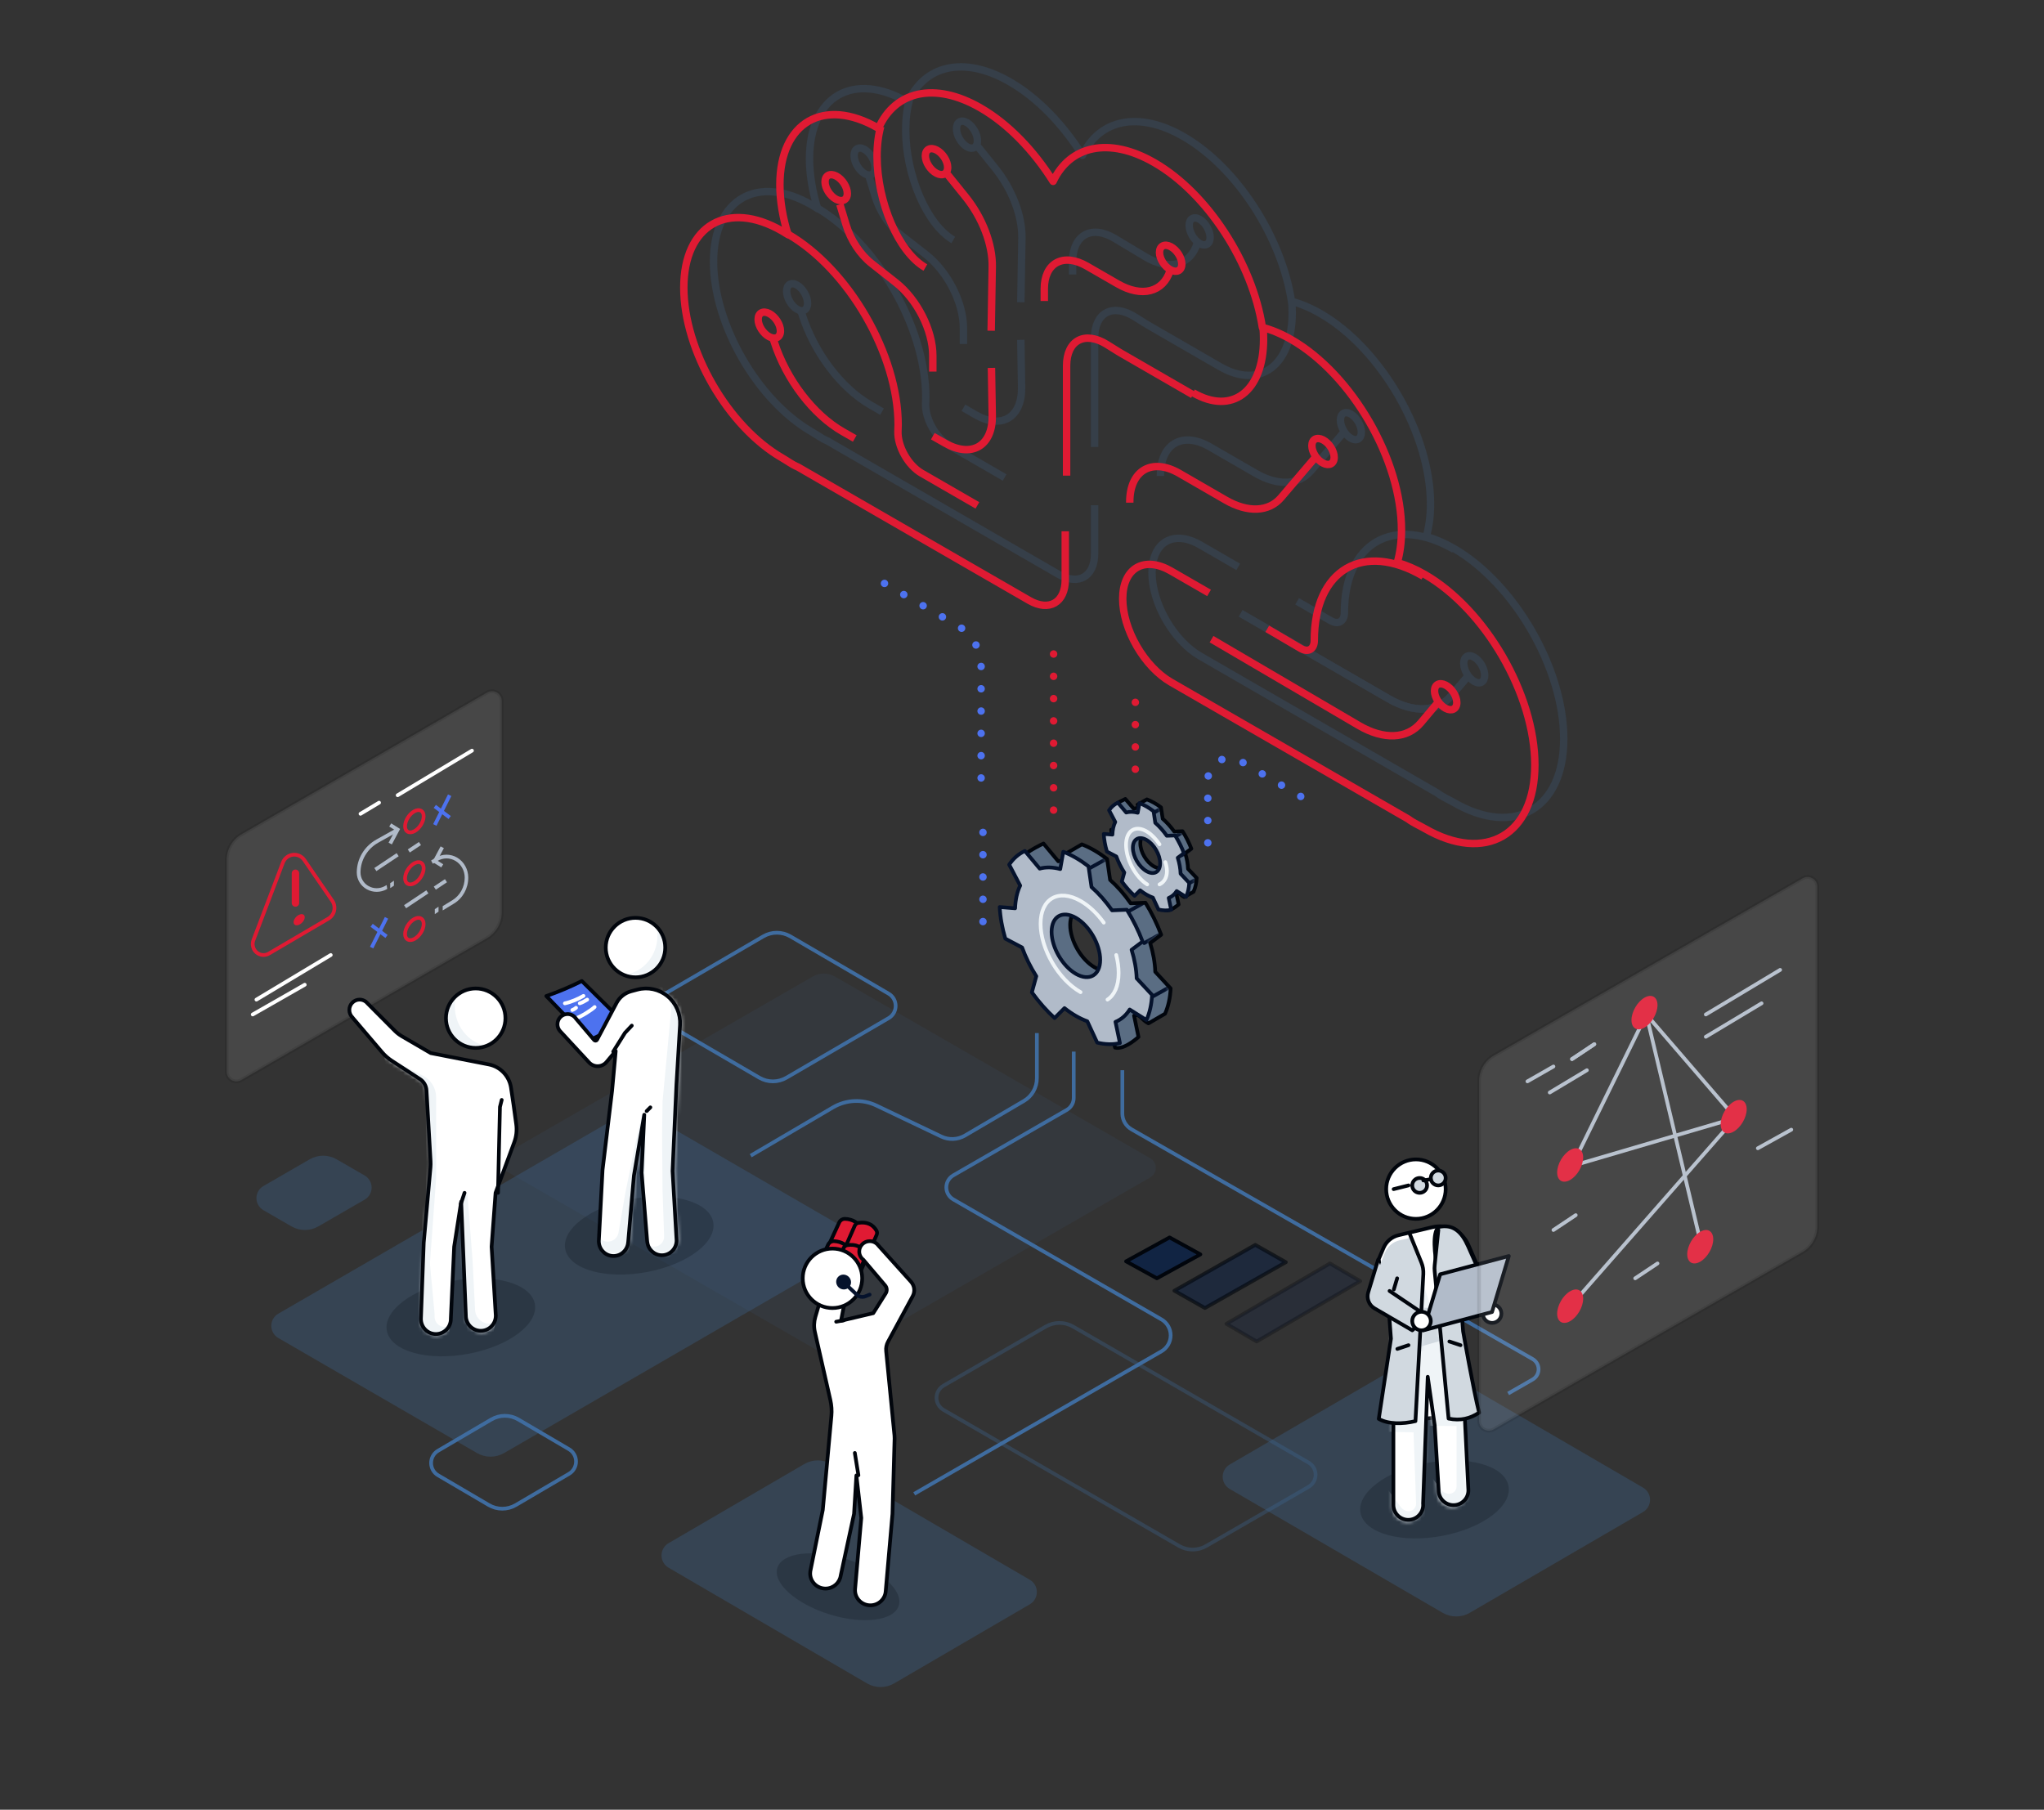 <svg xmlns="http://www.w3.org/2000/svg" xmlns:xlink="http://www.w3.org/1999/xlink" width="550" height="487" viewBox="0 0 550 487"><rect x="0" y="0" width="550" height="487" fill="#333333" stroke="none"/><defs><path id="digital-brain-dark@1x-a" d="M8.052,0.072 C12.341,0.072 15.823,3.554 15.823,7.842 C15.823,12.131 12.341,15.613 8.052,15.613 C3.763,15.613 0.281,12.131 0.281,7.842 C0.281,3.554 3.763,0.072 8.052,0.072 Z"></path><path id="digital-brain-dark@1x-c" d="M29.998,2.1 C32.289,3.977 33.539,6.84 33.36,9.796 C32.891,17.528 32.382,25.916 32.382,25.916 L31.336,48.885 L32.4,67.006 C32.418,67.16 32.427,67.317 32.427,67.476 C32.427,69.673 30.644,71.456 28.447,71.456 C26.379,71.456 24.676,69.874 24.485,67.855 L24.467,67.856 L22.947,49.337 L23.666,33.824 C23.666,33.824 20.867,50.122 20.867,50.122 L19.308,67.973 L19.297,67.972 C19.145,70.031 17.425,71.657 15.328,71.657 C13.131,71.657 11.348,69.874 11.348,67.677 C11.348,67.534 11.355,67.392 11.37,67.252 L12.36,48.598 L14.949,27.354 L15.928,16.757 C15.928,16.757 14.667,18.25 13.439,19.703 C12.856,20.394 12.005,20.802 11.101,20.825 C10.198,20.848 9.327,20.484 8.71,19.824 L0.99,11.578 C0.915,11.507 0.844,11.431 0.777,11.352 L0.774,11.348 C0.379,10.874 0.141,10.264 0.141,9.599 C0.141,8.09 1.366,6.864 2.876,6.864 C3.818,6.864 4.65,7.342 5.142,8.069 L10.097,13.836 C10.197,13.953 10.349,14.013 10.503,13.996 C10.656,13.98 10.792,13.888 10.865,13.752 C11.795,12.019 14.514,6.949 16.155,3.889 C16.986,2.341 18.421,1.208 20.119,0.759 C20.479,0.664 21.063,0.509 21.792,0.317 C24.655,-0.44 27.707,0.223 29.998,2.1 Z"></path><path id="digital-brain-dark@1x-e" d="M3.642,0.267 C4.26,0.267 4.832,0.468 5.295,0.808 L5.295,0.808 L5.306,0.795 L5.405,0.894 C5.551,1.012 5.684,1.145 5.804,1.291 C5.804,1.291 11.066,6.534 13.194,8.655 C13.777,9.235 14.433,9.738 15.145,10.149 C17.513,11.516 22.98,14.672 22.98,14.672 C22.98,14.672 32.585,16.533 38.786,17.735 C41.876,18.334 44.268,20.789 44.785,23.894 C45.167,26.187 45.822,30.941 46.219,33.871 C46.443,35.495 46.259,37.15 45.686,38.687 C44.036,43.112 40.604,52.316 40.604,52.316 L40.604,52.316 L39.522,66.835 L40.642,85.066 C40.648,85.137 40.653,85.208 40.655,85.279 L40.655,85.279 L40.661,85.372 L40.657,85.372 L40.658,85.426 C40.658,87.67 38.835,89.493 36.591,89.493 C34.346,89.493 32.523,87.67 32.523,85.426 L32.523,85.426 L32.523,85.409 L31.251,54.713 L29.342,66.835 L28.444,86.153 C28.443,86.201 28.444,86.249 28.444,86.297 C28.444,88.542 26.621,90.365 24.376,90.365 C22.132,90.365 20.309,88.542 20.309,86.297 C20.309,86.268 20.309,86.239 20.31,86.21 L20.31,86.21 L20.31,86.206 L20.315,86.08 L21.071,65.733 C21.071,65.733 22.54,49.505 22.9,45.524 C22.953,44.942 22.962,44.357 22.929,43.773 C22.741,40.547 22.086,29.28 21.82,24.706 C21.749,23.479 21.096,22.36 20.064,21.693 C17.971,20.343 14.385,18.029 12.372,16.73 C11.39,16.096 10.503,15.324 9.741,14.437 C7.281,11.578 1.733,5.127 1.733,5.127 L1.733,5.127 L1.745,5.113 C1.193,4.602 0.847,3.872 0.847,3.061 C0.847,1.519 2.1,0.267 3.642,0.267 Z"></path><path id="digital-brain-dark@1x-g" d="M8.069,0.349 C12.452,0.349 16.01,3.908 16.01,8.291 C16.01,12.674 12.452,16.232 8.069,16.232 C3.686,16.232 0.128,12.674 0.128,8.291 C0.128,3.908 3.686,0.349 8.069,0.349 Z"></path><path id="digital-brain-dark@1x-i" d="M7.523,0.961 L11.497,5.71 C13.151,5.251 15.022,5.291 17.012,5.827 L13.374,3.753 L17.827,1.18 C20.07,2.041 22.361,3.363 24.604,5.093 L25.419,10.682 C27.409,12.442 29.28,14.563 30.934,16.933 L34.908,16.772 C36.601,19.504 38.029,22.396 39.133,25.329 L36.177,27.549 C37.003,30.204 37.465,32.809 37.539,35.227 L41.678,39.674 C41.546,42.219 41.036,44.503 40.171,46.432 L35.717,49.005 C33.81,48.065 33.414,46.289 31.851,46.934 L33.039,52.64 C31.851,53.683 28.936,56.017 26.752,55.488 L24.276,46.773 C22.254,46.051 20.177,44.852 18.155,43.239 L15.497,45.907 C13.313,43.913 11.249,41.575 9.391,38.987 L10.58,34.653 C9.017,32.203 7.722,29.581 6.763,26.924 L2.26,24.545 C1.395,21.616 0.885,18.744 0.752,16.046 L4.892,16.378 C4.966,14.046 5.428,11.974 6.254,10.274 L3.298,4.639 C3.771,3.928 2.481,4.089 3.069,3.534 M14.689,22.711 C14.689,26.871 17.613,31.936 21.215,34.016 C24.818,36.096 27.742,34.407 27.742,30.248 C27.742,26.088 24.818,21.023 21.215,18.943"></path><path id="digital-brain-dark@1x-k" d="M3.903,0.31 L6.099,2.934 C7.013,2.68 8.047,2.702 9.147,2.999 L7.137,1.853 L9.597,0.431 C10.837,0.907 12.102,1.638 13.342,2.593 L13.792,5.681 C14.891,6.654 15.925,7.826 16.84,9.135 L19.035,9.047 C19.971,10.556 20.76,12.154 21.37,13.775 L19.736,15.001 C20.193,16.468 20.448,17.907 20.489,19.244 L22.776,21.701 C22.703,23.107 22.421,24.369 21.943,25.435 L19.482,26.857 C18.428,26.337 18.209,25.356 17.346,25.713 L18.003,28.865 C17.346,29.441 15.736,30.731 14.529,30.439 L13.161,25.624 C12.043,25.225 10.896,24.562 9.778,23.671 L8.31,25.145 C7.103,24.043 5.963,22.751 4.936,21.321 L5.593,18.927 C4.729,17.573 4.014,16.124 3.484,14.656 L0.996,13.341 C0.518,11.723 0.236,10.136 0.163,8.645 L2.45,8.829 C2.491,7.54 2.746,6.395 3.203,5.456 L1.569,2.342 C1.831,1.95 1.118,2.038 1.443,1.732 M7.863,12.328 C7.863,14.627 9.479,17.425 11.469,18.575 C13.46,19.724 15.076,18.791 15.076,16.493 C15.076,14.194 13.46,11.395 11.469,10.246"></path><path id="digital-brain-dark@1x-m" d="M24.75,5.968 L24.968,6.471 C26.388,9.743 27.779,12.948 27.779,12.948 L31.575,20.211 L27.779,21.295 L23.84,17.446 C23.84,17.446 23.662,14.651 23.496,12.055 C23.488,11.919 23.375,11.814 23.238,11.814 C23.102,11.815 22.99,11.922 22.983,12.058 C22.623,18.714 21.976,30.652 21.976,30.652 L23.84,53.124 L24.729,71.173 C24.742,71.303 24.748,71.435 24.748,71.568 C24.748,73.76 22.969,75.539 20.778,75.539 C18.586,75.539 16.807,73.76 16.807,71.568 C16.807,71.525 16.808,71.483 16.809,71.441 L15.765,54.2 L13.902,41.21 L12.665,75.086 C12.679,75.222 12.687,75.361 12.687,75.5 C12.687,77.692 10.908,79.471 8.716,79.471 C6.525,79.471 4.746,77.692 4.746,75.5 L4.746,53.982 L4.206,23.864 L10.472,27.904 L1.726,18.96 L0.842,9.722 C0.842,9.722 1.497,8.184 2.128,6.705 C2.85,5.011 4.334,3.76 6.126,3.335 C8.53,2.764 12.07,1.924 15.195,1.183 C19.119,0.252 23.145,2.268 24.75,5.968 Z"></path><path id="digital-brain-dark@1x-o" d="M9.75,5.968 L9.968,6.471 C11.388,9.743 12.779,12.948 12.779,12.948 L16.575,20.211 L12.779,21.295 L8.84,17.446 C8.84,17.446 7.4,16.441 7.234,13.845 C7.226,13.709 7.113,13.604 6.976,13.604 C6.84,13.605 6.728,13.712 6.721,13.848 C6.361,20.504 6.976,30.652 6.976,30.652 L4.047,22.515 C4.047,22.515 -1.196,4.054 2.001,0.876 C5.925,-0.055 8.145,2.268 9.75,5.968 Z"></path><path id="digital-brain-dark@1x-q" d="M8.634,0.502 C8.634,0.502 10.759,5.658 11.832,8.264 C12.231,9.232 12.409,10.276 12.352,11.322 C11.942,18.872 10.208,50.785 10.208,50.785 C6.7,51.631 2.71,51.616 0.224,50.18 L0.224,50.18 L3.54,28.666 L8.634,0.502 Z"></path><path id="digital-brain-dark@1x-s" d="M1.479,0.992 L7.585,19.416 C7.813,22.259 8.281,28.1 8.281,28.1 C8.281,28.1 11.107,43.843 12.677,49.867 C10.214,51.454 7.585,52.116 4.292,51.456 C4.292,51.456 0.985,17.305 0.464,11.927 C0.418,11.455 0.42,10.98 0.47,10.509 C0.716,8.191 1.48,0.982 1.48,0.982 L1.479,0.992 Z"></path></defs><g fill="none" fill-rule="evenodd"><path fill="#3F6C9F" fill-opacity=".1" d="M224.667,262.801 C222.813,261.733 220.531,261.733 218.678,262.801 C205.467,270.411 152.354,301.012 136.497,310.148 C135.571,310.681 135,311.668 135,312.735 C135,313.802 135.571,314.789 136.497,315.323 C152.693,324.653 207.846,356.429 221.333,364.199 C223.187,365.267 225.469,365.267 227.323,364.199 C240.533,356.589 293.646,325.988 309.503,316.853 C310.429,316.319 311,315.333 311,314.265 C311,313.197 310.429,312.211 309.503,311.678 C293.308,302.347 238.154,270.571 224.667,262.801 Z"></path><path fill="#3F6C9F" fill-opacity=".3" d="M174.654,299.982 C172.393,298.673 169.606,298.673 167.345,299.982 C152.089,308.814 93.428,342.78 74.884,353.516 C73.718,354.192 73,355.44 73,356.79 C73,358.14 73.718,359.388 74.884,360.063 C87.536,367.389 117.846,384.938 128.346,391.018 C130.608,392.327 133.394,392.327 135.656,391.018 C150.911,382.185 209.573,348.22 228.116,337.483 C229.282,336.807 230,335.56 230,334.21 C230,332.859 229.282,331.612 228.116,330.936 C215.464,323.611 185.154,306.062 174.654,299.982 Z"></path><path fill="#01050C" fill-opacity=".2" d="M121.813 344.708C132.785 342.619 142.672 345.311 143.879 350.714 145.085 356.119 137.158 362.203 126.187 364.292 115.215 366.381 105.328 363.69 104.121 358.285 102.915 352.881 110.842 346.797 121.813 344.708zM169.814 322.708C180.785 320.619 190.672 323.311 191.878 328.715 193.086 334.119 185.158 340.203 174.187 342.292 163.215 344.381 153.328 341.689 152.121 336.285 150.915 330.881 158.842 324.797 169.814 322.708z"></path><path stroke="#3F6C9F" stroke-linecap="round" stroke-linejoin="round" d="M212.675 251.987C210.419 250.671 207.639 250.671 205.383 251.987 198.944 255.74 185.521 263.566 177.881 268.02 176.717 268.699 176 269.952 176 271.309 176 272.665 176.717 273.918 177.881 274.597 185.286 278.914 198.078 286.371 204.326 290.013 206.582 291.329 209.362 291.329 211.618 290.013 218.057 286.26 231.48 278.434 239.12 273.98 240.284 273.302 241 272.048 241 270.692 241 269.335 240.284 268.082 239.12 267.404 231.714 263.086 218.923 255.629 212.675 251.987zM139.474 381.99C137.225 380.67 134.453 380.67 132.204 381.99 128.381 384.234 122.315 387.793 117.874 390.399 116.714 391.08 116 392.338 116 393.699 116 395.06 116.715 396.318 117.874 396.999 122.131 399.497 127.854 402.855 131.526 405.01 133.775 406.33 136.547 406.33 138.796 405.01 142.619 402.766 148.685 399.207 153.126 396.601 154.286 395.92 155 394.662 155 393.301 155 391.94 154.285 390.682 153.126 390.001 148.869 387.503 143.146 384.145 139.474 381.99z"></path><path stroke="#3F6C9F" stroke-linecap="round" stroke-linejoin="round" stroke-opacity=".3" d="M288.727,356.979 C286.468,355.674 283.683,355.674 281.424,356.979 C274.976,360.703 261.534,368.466 253.883,372.885 C252.718,373.558 252,374.802 252,376.147 C252,377.493 252.718,378.737 253.883,379.41 C268.17,387.661 305.452,409.194 317.273,416.021 C319.533,417.326 322.318,417.326 324.577,416.021 C331.025,412.297 344.467,404.534 352.118,400.115 C353.283,399.442 354,398.198 354,396.853 C354,395.507 353.283,394.263 352.118,393.591 C337.83,385.339 300.549,363.806 288.727,356.979 Z"></path><path fill="#FFF" fill-opacity=".1" d="M61,231.43 C61,228.575 62.523,225.936 64.995,224.51 C77.891,217.063 118.308,193.727 131.087,186.35 C131.894,185.883 132.888,185.883 133.696,186.35 C134.503,186.815 135,187.677 135,188.609 C135,200.651 135,233.42 135,245.569 C135,248.424 133.477,251.063 131.005,252.49 C118.109,259.936 77.692,283.272 64.914,290.65 C64.106,291.117 63.112,291.117 62.305,290.65 C61.497,290.184 61,289.322 61,288.39 C61,276.349 61,243.58 61,231.43 Z"></path><path stroke="#000" stroke-linecap="round" stroke-linejoin="round" stroke-opacity=".1" d="M61,231.43 C61,228.575 62.523,225.936 64.995,224.51 C77.891,217.063 118.308,193.727 131.087,186.35 C131.894,185.883 132.888,185.883 133.696,186.35 C134.503,186.815 135,187.677 135,188.609 C135,200.651 135,233.42 135,245.569 C135,248.424 133.477,251.063 131.005,252.49 C118.109,259.936 77.692,283.272 64.914,290.65 C64.106,291.117 63.112,291.117 62.305,290.65 C61.497,290.184 61,289.322 61,288.39 C61,276.349 61,243.58 61,231.43 Z"></path><path stroke="#E01A33" d="M111.5 218.317C112.88 217.577 114 218.177 114 219.659 114 221.139 112.88 222.943 111.5 223.683 110.12 224.423 109 223.823 109 222.341 109 220.861 110.12 219.057 111.5 218.317zM111.5 232.317C112.88 231.577 114 232.177 114 233.659 114 235.139 112.88 236.943 111.5 237.683 110.12 238.423 109 237.823 109 236.341 109 234.861 110.12 233.057 111.5 232.317zM111.5 247.317C112.88 246.577 114 247.177 114 248.658 114 250.139 112.88 251.942 111.5 252.683 110.12 253.423 109 252.822 109 251.341 109 249.86 110.12 248.057 111.5 247.317z"></path><path fill="#B1BBC9" d="M106.496,223 C106.496,223 103.872,224.47 101.281,225.921 C98.013,227.752 96,231.135 96,234.796 C96,234.798 96,234.799 96,234.801 C96,236.658 97.021,238.375 98.679,239.303 C100.337,240.232 102.38,240.232 104.038,239.303 C104.143,239.244 104.201,239.212 104.201,239.212 L104.038,238.174 C104.038,238.174 103.639,238.397 103.534,238.456 C102.188,239.21 100.529,239.21 99.183,238.456 C97.837,237.702 97.008,236.309 97.008,234.801 C97.008,234.799 97.008,234.798 97.008,234.796 C97.008,231.485 98.829,228.424 101.785,226.768 C104.376,225.317 107,223.847 107,223.847 L106.496,223 Z"></path><polyline stroke="#B1BBC9" points="105 222 107 223.25 105 227"></polyline><polygon fill="#B1BBC9" points="106 237 105 237.666 105 239 106 238.333"></polygon><path fill="#B1BBC9" d="M116.476,232.441 C116.476,232.441 116.957,232.148 117.699,231.696 C119.215,230.774 121.082,230.774 122.598,231.696 C124.114,232.619 125.047,234.324 125.047,236.169 L125.047,236.174 C125.047,238.685 123.776,241.006 121.713,242.263 C120.141,243.219 119.122,243.84 119.122,243.84 L119.122,245 C119.122,245 120.617,244.089 122.189,243.133 C124.547,241.697 126,239.045 126,236.174 L126,236.169 C126,233.965 124.885,231.928 123.074,230.826 C121.264,229.725 119.033,229.725 117.223,230.826 C116.48,231.278 116,231.571 116,231.571 L116.476,232.441 Z"></path><polyline stroke="#B1BBC9" points="119 228 117 231.75 119 233"></polyline><polygon fill="#B1BBC9" points="117 244.667 118 244 118 245.333 117 246"></polygon><line x1="100" x2="104" y1="249" y2="252" stroke="#4D72EF"></line><line x1="104" x2="100" y1="247" y2="255" stroke="#4D72EF"></line><line x1="117" x2="121" y1="217" y2="220" stroke="#4D72EF"></line><line x1="121" x2="117" y1="214" y2="222" stroke="#4D72EF"></line><line x1="101" x2="107" y1="234" y2="230" stroke="#B1BBC9"></line><line x1="109" x2="115" y1="244" y2="240" stroke="#B1BBC9"></line><line x1="110" x2="113" y1="229" y2="227" stroke="#B1BBC9"></line><line x1="117" x2="120" y1="239" y2="237" stroke="#B1BBC9"></line><line x1="127" x2="107" y1="202" y2="214" stroke="#FFF" stroke-linecap="round" stroke-linejoin="round"></line><line x1="102" x2="97" y1="216" y2="219" stroke="#FFF" stroke-linecap="round" stroke-linejoin="round"></line><line x1="89" x2="69" y1="257" y2="269" stroke="#FFF" stroke-linecap="round" stroke-linejoin="round"></line><line x1="82" x2="68" y1="265" y2="273" stroke="#FFF" stroke-linecap="round" stroke-linejoin="round"></line><path stroke="#E01A33" stroke-linecap="round" stroke-linejoin="round" d="M81.879,231.43 C81.183,230.417 79.994,229.876 78.788,230.024 C77.581,230.173 76.554,230.986 76.116,232.139 C73.935,237.876 70.6,246.652 68.196,252.98 C67.751,254.149 68.08,255.475 69.016,256.289 C69.952,257.105 71.292,257.231 72.359,256.604 C77.592,253.531 84.442,249.509 88.356,247.211 C89.154,246.743 89.721,245.955 89.921,245.041 C90.122,244.127 89.935,243.17 89.408,242.402 C87.397,239.471 84.289,234.942 81.879,231.43 Z"></path><line x1="79.5" x2="79.5" y1="235" y2="243" stroke="#E01A33" stroke-linecap="round" stroke-linejoin="round" stroke-width="2"></line><path fill="#E01A33" d="M80.5,246.159 C79.672,246.529 79,247.431 79,248.171 C79,248.911 79.672,249.212 80.5,248.841 C81.328,248.472 82,247.569 82,246.829 C82,246.089 81.328,245.788 80.5,246.159 Z"></path><path fill="#FFF" d="M171,247 C175.415,247 179,250.585 179,254.999 C179,259.415 175.415,263 171,263 C166.585,263 163,259.415 163,254.999 C163,250.585 166.585,247 171,247 Z"></path><g transform="translate(163 247)"><mask id="digital-brain-dark@1x-b" fill="#fff"><use xlink:href="#digital-brain-dark@1x-a"></use></mask><path fill="#EFF4F7" d="M13.587,2.148 C14.94,3.576 15.777,5.55 15.777,7.728 C15.777,12.08 12.437,15.613 8.323,15.613 C7.462,15.613 6.636,15.459 5.866,15.174 C10.446,14.196 13.899,9.911 13.899,4.779 C13.899,3.871 13.791,2.99 13.587,2.148 Z" mask="url(#digital-brain-dark@1x-b)"></path></g><path stroke="#01050C" stroke-linecap="round" stroke-linejoin="round" d="M171,247 C175.415,247 179,250.585 179,254.999 C179,259.415 175.415,263 171,263 C166.585,263 163,259.415 163,254.999 C163,250.585 166.585,247 171,247 Z"></path><path fill="#4D72EF" d="M147,268.04 C150.149,266.938 153.33,265.613 156.56,264 L168,275.317 L158.526,280 L147,268.04 Z"></path><path stroke="#01050C" stroke-linecap="round" stroke-linejoin="round" d="M147,268.04 C150.149,266.938 153.33,265.613 156.56,264 L168,275.317 L158.526,280 L147,268.04 Z"></path><path stroke="#FFF" stroke-linecap="round" stroke-linejoin="round" d="M152 270C153.642 269.661 155.574 268.832 157 268M154 271.8C154.284 271.69 154.577 271.567 155 271.2M156 270C156.789 269.747 157.381 269.364 158 269M155 274C156.454 273.57 159.289 271.713 160 271"></path><path fill="#FFF" d="M154.965,274.098 L159.885,279.894 C159.985,280.011 160.136,280.072 160.288,280.055 C160.441,280.039 160.575,279.946 160.648,279.809 C161.571,278.068 164.271,272.973 165.9,269.898 C166.725,268.342 168.15,267.204 169.836,266.752 C170.194,266.657 170.774,266.501 171.497,266.308 C174.34,265.547 177.37,266.214 179.645,268.1 C181.92,269.986 183.161,272.863 182.983,275.834 C182.518,283.604 182.012,292.033 182.012,292.033 L180.974,315.116 L182.03,333.326 C182.048,333.481 182.057,333.639 182.057,333.798 C182.057,336.006 180.286,337.798 178.105,337.798 C176.052,337.798 174.361,336.208 174.171,334.179 L174.153,334.18 L172.644,315.57 L173.358,299.98 C173.358,299.98 170.579,316.359 170.579,316.359 L169.031,334.298 L169.02,334.297 C168.869,336.366 167.161,338 165.079,338 C162.898,338 161.128,336.208 161.128,334 C161.128,333.857 161.134,333.714 161.149,333.573 L162.132,314.827 L164.703,293.479 L165.675,282.829 C165.675,282.829 164.423,284.33 163.204,285.79 C162.625,286.484 161.78,286.894 160.882,286.917 C159.985,286.94 159.121,286.575 158.508,285.911 L150.843,277.625 C150.768,277.553 150.698,277.477 150.632,277.398 L150.628,277.394 C150.236,276.917 150,276.304 150,275.636 C150,274.12 151.217,272.887 152.715,272.887 C153.651,272.887 154.477,273.368 154.965,274.098 Z"></path><g transform="translate(150 266)"><mask id="digital-brain-dark@1x-d" fill="#fff"><use xlink:href="#digital-brain-dark@1x-c"></use></mask><path fill="#EFF4F7" d="M22.822 33.858C22.822 33.858 21.224 40.719 20.994 41.71 20.975 41.789 20.958 41.868 20.942 41.947 20.688 43.189 18.53 53.735 18.279 54.964 18.263 55.042 18.248 55.12 18.235 55.198 18.035 56.361 16.419 65.767 16.419 65.767 16.419 65.767 16.419 65.768 16.418 65.77 16.222 66.761 15.529 67.581 14.586 67.942 13.642 68.303 12.579 68.153 11.772 67.546 11.668 67.468 11.609 67.424 11.609 67.424L10.985 71.441 22.59 71.958 23.616 60.305C22.803 48.361 25.023 36.531 22.822 33.858zM28.286 30.324L28.158 39.347C28.158 39.347 28.264 52.878 28.274 54.165 28.275 54.23 28.276 54.296 28.278 54.361 28.317 55.501 28.681 66.208 28.681 66.208 28.681 66.208 28.683 66.427 28.688 66.776 28.7 67.725 28.206 68.609 27.391 69.095 26.576 69.582 25.564 69.598 24.734 69.137 24.732 69.136 24.731 69.136 24.731 69.136L24.942 73.609 35.33 71.407 34.022 58.614C32.737 53.173 35.33-7.03 35.33-7.03L27.201-.584C27.201-.584 27.922.155 28.722.976 30.067 2.354 30.738 4.254 30.558 6.172 29.892 13.253 28.286 30.324 28.286 30.324z" mask="url(#digital-brain-dark@1x-d)"></path></g><path stroke="#01050C" stroke-linecap="round" stroke-linejoin="round" d="M154.965,274.098 L159.885,279.894 C159.985,280.011 160.136,280.072 160.288,280.055 C160.441,280.039 160.575,279.946 160.648,279.809 C161.571,278.068 164.271,272.973 165.9,269.898 C166.725,268.342 168.15,267.204 169.836,266.752 C170.194,266.657 170.774,266.501 171.497,266.308 C174.34,265.547 177.37,266.214 179.645,268.1 C181.92,269.986 183.161,272.863 182.983,275.834 C182.518,283.604 182.012,292.033 182.012,292.033 L180.974,315.116 L182.03,333.326 C182.048,333.481 182.057,333.639 182.057,333.798 C182.057,336.006 180.286,337.798 178.105,337.798 C176.052,337.798 174.361,336.208 174.171,334.179 L174.153,334.18 L172.644,315.57 L173.358,299.98 C173.358,299.98 170.579,316.359 170.579,316.359 L169.031,334.298 L169.02,334.297 C168.869,336.366 167.161,338 165.079,338 C162.898,338 161.128,336.208 161.128,334 C161.128,333.857 161.134,333.714 161.149,333.573 L162.132,314.827 L164.703,293.479 L165.675,282.829 C165.675,282.829 164.423,284.33 163.204,285.79 C162.625,286.484 161.78,286.894 160.882,286.917 C159.985,286.94 159.121,286.575 158.508,285.911 L150.843,277.625 C150.768,277.553 150.698,277.477 150.632,277.398 L150.628,277.394 C150.236,276.917 150,276.304 150,275.636 C150,274.12 151.217,272.887 152.715,272.887 C153.651,272.887 154.477,273.368 154.965,274.098 Z"></path><line x1="175" x2="174" y1="298" y2="299" stroke="#01050C" stroke-linecap="round" stroke-linejoin="round"></line><polyline stroke="#01050C" stroke-linecap="round" stroke-linejoin="round" points="165 283 168.168 277.946 170 276"></polyline><polygon fill="#112443" fill-opacity=".3" points="357.857 340 366 344.75 338.142 361 330 356.25"></polygon><polygon stroke="#01050C" stroke-linecap="round" stroke-linejoin="round" stroke-opacity=".3" points="357.857 340 366 344.75 338.142 361 330 356.25"></polygon><polygon fill="#112443" fill-opacity=".6" points="337.774 335 346 339.661 324.226 352 316 347.339"></polygon><polygon stroke="#01050C" stroke-linecap="round" stroke-linejoin="round" stroke-opacity=".6" points="337.774 335 346 339.661 324.226 352 316 347.339"></polygon><polygon fill="#112443" points="314.706 333 323 337.562 311.294 344 303 339.438"></polygon><polygon stroke="#01050C" stroke-linecap="round" stroke-linejoin="round" points="314.706 333 323 337.562 311.294 344 303 339.438"></polygon><path fill="#FFF" d="M133.351,320.993 C133.351,320.993 136.747,311.799 138.381,307.378 C138.948,305.843 139.13,304.19 138.909,302.568 C138.515,299.641 137.867,294.892 137.489,292.601 C136.977,289.5 134.609,287.047 131.551,286.449 C125.413,285.248 115.906,283.389 115.906,283.389 C115.906,283.389 110.496,280.237 108.151,278.871 C107.446,278.461 106.797,277.958 106.221,277.379 C104.114,275.26 98.906,270.023 98.906,270.023 C98.788,269.877 98.656,269.744 98.511,269.626 L98.413,269.527 L98.402,269.54 C97.944,269.201 97.378,269 96.766,269 C95.239,269 94,270.251 94,271.791 C94,272.601 94.342,273.33 94.889,273.841 L94.877,273.855 C94.877,273.855 100.368,280.299 102.802,283.155 C103.557,284.041 104.435,284.812 105.407,285.445 C107.399,286.743 110.949,289.054 113.02,290.403 C114.042,291.069 114.688,292.187 114.759,293.413 C115.022,297.982 115.67,309.236 115.856,312.459 C115.889,313.042 115.88,313.627 115.828,314.208 C115.471,318.185 114.017,334.395 114.017,334.395 L113.269,354.721 C113.267,354.762 113.265,354.804 113.264,354.846 L113.264,354.85 C113.263,354.879 113.263,354.908 113.263,354.937 C113.263,357.179 115.067,359 117.289,359 C119.51,359 121.314,357.179 121.314,354.937 C121.314,354.889 121.313,354.841 121.312,354.793 L121.314,354.793 L122.204,335.496 L124.093,323.387 L125.353,354.05 L125.353,354.067 C125.353,356.309 127.156,358.129 129.378,358.129 C131.6,358.129 133.404,356.309 133.404,354.067 C133.404,354.049 133.404,354.031 133.403,354.013 L133.407,354.013 L133.401,353.92 C133.399,353.849 133.394,353.778 133.388,353.707 L132.28,335.496 L133.351,320.993 Z"></path><g transform="translate(93 269)"><mask id="digital-brain-dark@1x-f" fill="#fff"><use xlink:href="#digital-brain-dark@1x-e"></use></mask><path fill="#EFF4F7" d="M24.355 48.069C24.355 48.069 22.994 66.709 22.727 70.371 22.697 70.784 22.701 71.198 22.739 71.61 22.986 74.288 23.952 84.74 23.952 84.74 23.952 84.74 23.949 84.963 23.945 85.318 23.932 86.288 24.437 87.192 25.27 87.689 26.104 88.187 27.139 88.204 27.987 87.733 27.987 87.732 27.988 87.732 27.988 87.732L27.772 92.304 17.157 90.053 18.493 76.979C19.806 71.42 10.361 15.158 10.361 15.158 10.361 15.158 16.618 18.337 20.765 20.444 22.967 21.563 24.355 23.824 24.355 26.295 24.355 33.55 24.355 48.069 24.355 48.069zM32.762 52.109C32.762 52.109 34.046 68.767 34.157 70.205 34.162 70.271 34.166 70.337 34.169 70.403 34.231 71.619 34.84 83.642 34.84 83.642 34.84 83.642 34.841 83.661 34.845 83.697 34.963 84.968 35.7 86.097 36.815 86.717 37.93 87.337 39.279 87.366 40.42 86.796 40.421 86.795 40.421 86.795 40.421 86.795L39.255 91.617 29.976 90.204 29.976 76.292C31.289 70.732 31.251 54.713 31.251 54.713L32.762 52.109z" mask="url(#digital-brain-dark@1x-f)"></path></g><path stroke="#01050C" stroke-linecap="round" stroke-linejoin="round" d="M133.351,320.993 C133.351,320.993 136.747,311.799 138.381,307.378 C138.948,305.843 139.13,304.19 138.909,302.568 C138.515,299.641 137.867,294.892 137.489,292.601 C136.977,289.5 134.609,287.047 131.551,286.449 C125.413,285.248 115.906,283.389 115.906,283.389 C115.906,283.389 110.496,280.237 108.151,278.871 C107.446,278.461 106.797,277.958 106.221,277.379 C104.114,275.26 98.906,270.023 98.906,270.023 C98.788,269.877 98.656,269.744 98.511,269.626 L98.413,269.527 L98.402,269.54 C97.944,269.201 97.378,269 96.766,269 C95.239,269 94,270.251 94,271.791 C94,272.601 94.342,273.33 94.889,273.841 L94.877,273.855 C94.877,273.855 100.368,280.299 102.802,283.155 C103.557,284.041 104.435,284.812 105.407,285.445 C107.399,286.743 110.949,289.054 113.02,290.403 C114.042,291.069 114.688,292.187 114.759,293.413 C115.022,297.982 115.67,309.236 115.856,312.459 C115.889,313.042 115.88,313.627 115.828,314.208 C115.471,318.185 114.017,334.395 114.017,334.395 L113.269,354.721 C113.267,354.762 113.265,354.804 113.264,354.846 L113.264,354.85 C113.263,354.879 113.263,354.908 113.263,354.937 C113.263,357.179 115.067,359 117.289,359 C119.51,359 121.314,357.179 121.314,354.937 C121.314,354.889 121.313,354.841 121.312,354.793 L121.314,354.793 L122.204,335.496 L124.093,323.387 L125.353,354.05 L125.353,354.067 C125.353,356.309 127.156,358.129 129.378,358.129 C131.6,358.129 133.404,356.309 133.404,354.067 C133.404,354.049 133.404,354.031 133.403,354.013 L133.407,354.013 L133.401,353.92 C133.399,353.849 133.394,353.778 133.388,353.707 L132.28,335.496 L133.351,320.993 Z"></path><line x1="125" x2="124" y1="321" y2="324" stroke="#01050C" stroke-linecap="round" stroke-linejoin="round"></line><polyline stroke="#01050C" stroke-linecap="round" stroke-linejoin="round" points="135 296 134.526 297.89 134 321"></polyline><path fill="#FFF" d="M128,266 C123.585,266 120,269.585 120,274.001 C120,278.416 123.585,282 128,282 C132.415,282 136,278.416 136,274.001 C136,269.585 132.415,266 128,266 Z"></path><g transform="translate(120 266)"><mask id="digital-brain-dark@1x-h" fill="#fff"><use xlink:href="#digital-brain-dark@1x-g"></use></mask><path fill="#EFF4F7" d="M2.697,2.097 C1.315,3.556 0.46,5.573 0.46,7.799 C0.46,12.247 3.873,15.858 8.077,15.858 C8.956,15.858 9.801,15.7 10.587,15.409 C5.907,14.409 2.379,10.03 2.379,4.785 C2.379,3.858 2.489,2.957 2.697,2.097 Z" mask="url(#digital-brain-dark@1x-h)"></path></g><path stroke="#01050C" stroke-linecap="round" stroke-linejoin="round" d="M128,266 C123.585,266 120,269.585 120,274.001 C120,278.416 123.585,282 128,282 C132.415,282 136,278.416 136,274.001 C136,269.585 132.415,266 128,266 Z"></path><path fill="#3F6C9F" fill-opacity=".3" d="M223.704 393.988C221.444 392.671 218.66 392.671 216.401 393.988 208.428 398.637 189.413 409.724 179.883 415.281 178.718 415.96 178 417.215 178 418.574 178 419.933 178.718 421.188 179.883 421.867 192.524 429.238 222.806 446.895 233.297 453.012 235.557 454.329 238.341 454.329 240.6 453.012 248.573 448.363 267.588 437.276 277.118 431.719 278.283 431.04 279 429.785 279 428.426 279 427.067 278.283 425.812 277.118 425.133 264.477 417.762 234.194 400.105 223.704 393.988zM90.581 311.973C88.337 310.676 85.572 310.676 83.328 311.973 79.929 313.938 74.797 316.905 70.87 319.176 69.713 319.845 69 321.081 69 322.419 69 323.756 69.713 324.992 70.87 325.662 73.359 327.101 76.217 328.753 78.419 330.027 80.663 331.324 83.428 331.324 85.672 330.027 89.071 328.062 94.203 325.095 98.13 322.824 99.287 322.155 100 320.919 100 319.581 100 318.244 99.287 317.007 98.13 316.338 95.641 314.899 92.783 313.247 90.581 311.973zM384.807 366.984C382.55 365.672 379.771 365.672 377.514 366.984 367.991 372.524 342.324 387.456 330.88 394.113 329.716 394.79 329 396.041 329 397.394 329 398.748 329.716 399.998 330.88 400.675 344.173 408.408 377.175 427.606 388.193 434.016 390.449 435.328 393.229 435.328 395.485 434.016 405.008 428.476 430.675 413.544 442.119 406.887 443.283 406.21 444 404.959 444 403.606 444 402.252 443.283 401.002 442.119 400.325 428.827 392.592 395.825 373.394 384.807 366.984z"></path><path fill="#01050C" fill-opacity=".2" d="M383.814,393.708 C394.785,391.619 404.672,394.31 405.878,399.715 C407.086,405.119 399.158,411.203 388.187,413.292 C377.215,415.381 367.328,412.69 366.121,407.285 C364.915,401.881 372.842,395.797 383.814,393.708 Z"></path><polyline stroke="#B1BBC9" stroke-linecap="round" stroke-linejoin="round" points="423 351 467 300.839 443 273 423 313.762 467 300.839"></polyline><line x1="443" x2="458" y1="273" y2="336" stroke="#B1BBC9" stroke-linecap="round" stroke-linejoin="round"></line><path fill="#E01A33" d="M442.5 268.476C444.432 267.365 446 268.266 446 270.488 446 272.709 444.432 275.415 442.5 276.525 440.568 277.635 439 276.733 439 274.512 439 272.292 440.568 269.586 442.5 268.476zM422.5 309.476C424.432 308.365 426 309.266 426 311.488 426 313.709 424.432 316.414 422.5 317.525 420.568 318.635 419 317.733 419 315.512 419 313.291 420.568 310.586 422.5 309.476zM466.5 296.475C468.432 295.365 470 296.267 470 298.488 470 300.709 468.432 303.414 466.5 304.524 464.569 305.635 463 304.734 463 302.512 463 300.291 464.569 297.586 466.5 296.475zM422.5 347.476C424.432 346.365 426 347.266 426 349.488 426 351.709 424.432 354.414 422.5 355.525 420.568 356.635 419 355.734 419 353.512 419 351.291 420.568 348.586 422.5 347.476zM457.5 331.475C459.432 330.365 461 331.267 461 333.488 461 335.709 459.432 338.414 457.5 339.524 455.568 340.635 454 339.734 454 337.512 454 335.291 455.568 332.586 457.5 331.475z"></path><line x1="459" x2="479" y1="273" y2="261" stroke="#B1BBC9" stroke-linecap="round" stroke-linejoin="round"></line><line x1="459" x2="474" y1="279" y2="270" stroke="#B1BBC9" stroke-linecap="round" stroke-linejoin="round"></line><line x1="473" x2="482" y1="309" y2="304" stroke="#B1BBC9" stroke-linecap="round" stroke-linejoin="round"></line><line x1="411" x2="418" y1="291" y2="287" stroke="#B1BBC9" stroke-linecap="round" stroke-linejoin="round"></line><line x1="417" x2="427" y1="294" y2="288" stroke="#B1BBC9" stroke-linecap="round" stroke-linejoin="round"></line><line x1="423" x2="429" y1="285" y2="281" stroke="#B1BBC9" stroke-linecap="round" stroke-linejoin="round"></line><line x1="423" x2="429" y1="285" y2="281" stroke="#B1BBC9" stroke-linecap="round" stroke-linejoin="round"></line><line x1="440" x2="446" y1="344" y2="340" stroke="#B1BBC9" stroke-linecap="round" stroke-linejoin="round"></line><line x1="418" x2="424" y1="331" y2="327" stroke="#B1BBC9" stroke-linecap="round" stroke-linejoin="round"></line><path fill="#01050C" fill-opacity=".2" d="M227.831,419.576 C218.816,416.767 210.453,417.813 209.167,421.91 C207.88,426.008 214.155,431.614 223.169,434.424 C232.184,437.233 240.546,436.187 241.833,432.09 C243.119,427.993 236.846,422.386 227.831,419.576 Z"></path><path fill="#E01A33" d="M225.818,328.957 C226.095,328.358 226.726,327.979 227.414,328.001 C229.483,328.097 230.92,329.052 232,330.646 L225.932,344 L220,341.552 C220,341.552 224.46,331.9 225.818,328.957 Z"></path><path stroke="#01050C" stroke-linecap="round" stroke-linejoin="round" d="M225.818,328.957 C226.095,328.358 226.726,327.979 227.414,328.001 C229.483,328.097 230.92,329.052 232,330.646 L225.932,344 L220,341.552 C220,341.552 224.46,331.9 225.818,328.957 Z"></path><path fill="#E01A33" d="M222.819,334.958 C223.094,334.359 223.727,333.98 224.414,334.001 C226.483,334.098 227.92,335.053 229,336.646 L222.931,350 L217,347.553 C217,347.553 221.459,337.901 222.819,334.958 Z"></path><path stroke="#01050C" stroke-linecap="round" stroke-linejoin="round" d="M222.819,334.958 C223.094,334.359 223.727,333.98 224.414,334.001 C226.483,334.098 227.92,335.053 229,336.646 L222.931,350 L217,347.553 C217,347.553 221.459,337.901 222.819,334.958 Z"></path><path fill="#E01A33" d="M229.997,329.844 C230.178,329.432 230.562,329.141 231.012,329.076 C233.22,328.756 234.814,329.448 235.817,331.119 C236.031,331.476 236.059,331.911 235.892,332.291 C234.749,334.915 229.875,346 229.875,346 L224,343.483 C224,343.483 228.793,332.581 229.997,329.844 Z"></path><path stroke="#01050C" stroke-linecap="round" stroke-linejoin="round" d="M229.997,329.844 C230.178,329.432 230.562,329.141 231.012,329.076 C233.22,328.756 234.814,329.448 235.817,331.119 C236.031,331.476 236.059,331.911 235.892,332.291 C234.749,334.915 229.875,346 229.875,346 L224,343.483 C224,343.483 228.793,332.581 229.997,329.844 Z"></path><path fill="#E01A33" d="M226.996,335.844 C227.177,335.432 227.562,335.141 228.012,335.076 C230.22,334.756 231.814,335.448 232.817,337.119 C233.031,337.475 233.059,337.911 232.891,338.291 C231.749,340.915 226.875,352 226.875,352 L221,349.482 C221,349.482 225.793,338.58 226.996,335.844 Z"></path><path stroke="#01050C" stroke-linecap="round" stroke-linejoin="round" d="M226.996,335.844 C227.177,335.432 227.562,335.141 228.012,335.076 C230.22,334.756 231.814,335.448 232.817,337.119 C233.031,337.475 233.059,337.911 232.891,338.291 C231.749,340.915 226.875,352 226.875,352 L221,349.482 C221,349.482 225.793,338.58 226.996,335.844 Z"></path><path fill="#FFF" d="M236.319,335.129 C235.802,334.444 234.974,334 234.04,334 C232.473,334 231.202,335.251 231.202,336.793 C231.202,337.692 231.636,338.494 232.308,339.004 L238.167,345.905 C238.686,346.516 238.748,347.384 238.321,348.061 C237.155,349.912 234.97,353.38 234.97,353.38 L226.307,355.421 L227.841,347.497 L226.307,340.382 L223.4,341.373 L221.394,347.607 C221.394,347.607 220.161,351.796 219.396,354.392 C219.009,355.709 218.964,357.102 219.269,358.441 C220.234,362.688 222.449,372.443 223.43,376.756 C223.749,378.16 223.844,379.603 223.713,381.036 C223.119,387.514 221.394,406.327 221.394,406.327 L218.125,422.431 C218.091,422.559 218.065,422.689 218.045,422.821 L218.045,422.821 C218.015,423.018 218,423.22 218,423.425 C218,425.668 219.85,427.489 222.131,427.489 C224.217,427.489 225.944,425.963 226.222,423.985 L229.811,407.388 L230.44,397.048 L231.749,408.489 L230.092,427.54 C230.089,427.57 230.086,427.6 230.084,427.631 L230.084,427.631 C230.077,427.732 230.073,427.834 230.073,427.936 C230.073,430.179 231.924,432 234.203,432 C236.393,432 238.188,430.319 238.325,428.198 L240.149,407.388 C240.149,407.388 240.634,390.051 240.716,387.143 C240.723,386.869 240.714,386.595 240.687,386.322 C240.42,383.606 238.899,368.166 238.444,363.548 C238.36,362.697 238.533,361.84 238.942,361.086 C240.352,358.482 243.791,352.13 245.59,348.806 C246.276,347.539 246.089,345.987 245.122,344.913 C242.201,341.666 236.319,335.129 236.319,335.129 Z"></path><path stroke="#01050C" stroke-linecap="round" stroke-linejoin="round" d="M236.319,335.129 C235.802,334.444 234.974,334 234.04,334 C232.473,334 231.202,335.251 231.202,336.793 C231.202,337.692 231.636,338.494 232.308,339.004 L238.167,345.905 C238.686,346.516 238.748,347.384 238.321,348.061 C237.155,349.912 234.97,353.38 234.97,353.38 L226.307,355.421 L227.841,347.497 L226.307,340.382 L223.4,341.373 L221.394,347.607 C221.394,347.607 220.161,351.796 219.396,354.392 C219.009,355.709 218.964,357.102 219.269,358.441 C220.234,362.688 222.449,372.443 223.43,376.756 C223.749,378.16 223.844,379.603 223.713,381.036 C223.119,387.514 221.394,406.327 221.394,406.327 L218.125,422.431 C218.091,422.559 218.065,422.689 218.045,422.821 L218.045,422.821 C218.015,423.018 218,423.22 218,423.425 C218,425.668 219.85,427.489 222.131,427.489 C224.217,427.489 225.944,425.963 226.222,423.985 L229.811,407.388 L230.44,397.048 L231.749,408.489 L230.092,427.54 C230.089,427.57 230.086,427.6 230.084,427.631 L230.084,427.631 C230.077,427.732 230.073,427.834 230.073,427.936 C230.073,430.179 231.924,432 234.203,432 C236.393,432 238.188,430.319 238.325,428.198 L240.149,407.388 C240.149,407.388 240.634,390.051 240.716,387.143 C240.723,386.869 240.714,386.595 240.687,386.322 C240.42,383.606 238.899,368.166 238.444,363.548 C238.36,362.697 238.533,361.84 238.942,361.086 C240.352,358.482 243.791,352.13 245.59,348.806 C246.276,347.539 246.089,345.987 245.122,344.913 C242.201,341.666 236.319,335.129 236.319,335.129 Z"></path><line x1="230.018" x2="230.982" y1="391" y2="397" stroke="#01050C" stroke-linecap="round" stroke-linejoin="round"></line><line x1="225" x2="227" y1="355.68" y2="355.32" stroke="#01050C" stroke-linecap="round" stroke-linejoin="round"></line><path fill="#FFF" d="M223.999,336 C228.415,336 232,339.584 232,343.999 C232,348.415 228.415,352 223.999,352 C219.585,352 216,348.415 216,343.999 C216,339.584 219.585,336 223.999,336 Z"></path><path stroke="#01050C" stroke-linecap="round" stroke-linejoin="round" d="M223.999,336 C228.415,336 232,339.584 232,343.999 C232,348.415 228.415,352 223.999,352 C219.585,352 216,348.415 216,343.999 C216,339.584 219.585,336 223.999,336 Z"></path><path fill="#05122C" d="M226.147,343.164 C225.149,343.602 224.72,344.779 225.192,345.792 C225.663,346.806 226.856,347.273 227.853,346.836 C228.851,346.398 229.28,345.221 228.808,344.208 C228.338,343.194 227.145,342.727 226.147,343.164 Z"></path><path stroke="#05122C" stroke-linecap="round" stroke-linejoin="round" d="M234,348.39 C234,348.39 233.442,348.612 232.86,348.844 C232.077,349.155 231.161,348.991 230.572,348.435 C229.52,347.439 228,346 228,346"></path><g stroke="#3F6C9F" stroke-linejoin="round" stroke-width="2" opacity=".2" transform="translate(192 18)"><path d="M141.191,134.552 C141.191,134.552 136.256,131.702 130.938,128.632 C127.501,126.648 124.205,126.321 121.776,127.724 C119.346,129.127 117.98,132.144 117.98,136.112 C117.98,136.113 117.98,136.114 117.98,136.114 C117.98,140.082 119.346,144.676 121.776,148.885 C124.205,153.094 127.501,156.573 130.938,158.557 C152.816,171.188 194.722,195.383 194.722,195.383 C196.179,196.479 197.671,197.085 199.189,197.962 C215.517,207.389 228.772,199.675 228.772,180.822 C228.772,161.969 215.517,139.009 199.189,129.583 C196.633,128.107 194.151,127.049 191.783,126.388 C192.525,123.827 192.922,120.899 192.922,117.635 C192.922,98.782 179.666,75.823 163.339,66.396 C160.634,64.834 158.013,63.741 155.521,63.09 C152.857,45.848 140.864,27.059 126.489,18.76 C114.28,11.711 103.788,14.213 99.272,23.807 C94.063,15.509 87.229,8.353 79.751,4.035 C67.36,-3.119 56.739,-0.436 52.337,9.515 L52.235,9.456 C37.66,1.041 25.827,7.873 25.827,24.703 C25.827,29.03 26.609,33.599 28.019,38.145 C27.486,37.8 26.949,37.471 26.408,37.159 C11.833,28.744 -4.97379915e-13,35.576 -4.97379915e-13,52.406 C-4.97379915e-13,69.236 11.833,89.792 26.408,98.207 C27.844,99.036 29.253,100.104 30.627,100.642 C30.627,100.642 73.241,125.246 92.86,136.573 C98.205,139.658 102.537,137.157 102.537,130.986 C102.537,124.642 102.537,117.956 102.537,117.956"></path><path d="M203.116,163.81 C203.116,163.81 200.872,166.445 198.446,169.293 C194.725,173.662 188.416,173.942 181.655,170.039 C166.782,161.452 141.856,147.061 141.856,147.061"></path><path d="M203.116 163.81C203.116 163.81 200.872 166.445 198.446 169.293 194.725 173.662 188.416 173.942 181.655 170.039 166.782 161.452 141.856 147.061 141.856 147.061M23.522 65.643C23.522 65.643 23.634 65.997 23.826 66.605 27.061 76.841 34.256 86.384 42.192 90.966 44.046 92.036 45.338 92.782 45.338 92.782M169.964 97.885C169.964 97.885 164.89 103.841 160.746 108.707 157.449 112.577 151.86 112.826 145.871 109.368 142.062 107.169 137.618 104.603 133.511 102.232 126.189 98.004 120.253 101.431 120.253 109.886 120.253 110.011 120.253 110.077 120.253 110.077M70.993 21.291C70.993 21.291 73.253 24.102 75.823 27.299 80.335 32.912 83.075 40.097 82.974 46.055 82.844 53.784 82.682 63.339 82.682 63.339M130.315 46.921C130.315 46.921 130.264 47.09 130.174 47.385 128.334 53.433 122.614 54.952 116.188 51.099 113.507 49.492 110.629 47.766 107.928 46.146 104.948 44.359 102.07 44.018 99.942 45.2 97.814 46.381 96.615 48.986 96.615 52.428L96.615 55.855M41.784 29.291C41.784 29.291 42.624 32.033 43.505 34.91 44.751 38.975 47.374 42.885 50.481 45.307 52.451 46.843 54.791 48.667 57.088 50.457 62.956 55.031 67.237 63.386 67.237 70.264 67.237 72.724 67.237 74.583 67.237 74.583M67.237 91.734C67.237 91.734 68.618 92.531 70.566 93.656 73.878 95.568 77.05 95.861 79.369 94.47 81.688 93.079 82.958 90.121 82.894 86.261 82.786 79.714 82.682 73.448 82.682 73.448M68.191 14.99C66.636 14.092 65.374 14.821 65.374 16.617 65.374 18.412 66.636 20.599 68.191 21.497 69.746 22.394 71.009 21.666 71.009 19.87 71.009 18.074 69.746 15.888 68.191 14.99zM40.643 22.22C39.088 21.322 37.825 22.051 37.825 23.846 37.825 25.642 39.088 27.829 40.643 28.726 42.198 29.624 43.46 28.895 43.46 27.1 43.46 25.304 42.198 23.117 40.643 22.22z"></path><path d="M130.801 41.017C129.246 40.119 127.984 40.848 127.984 42.643 127.984 44.439 129.246 46.625 130.801 47.523 132.356 48.421 133.619 47.692 133.619 45.897 133.619 44.101 132.356 41.914 130.801 41.017zM52.684 8.996C52.056 11.257 51.709 13.934 51.709 16.95 51.709 29.222 57.447 42.497 64.513 46.577M204.682 158.859C203.127 157.961 201.864 158.69 201.864 160.486 201.864 162.281 203.127 164.468 204.682 165.366 206.237 166.264 207.499 165.535 207.499 163.739 207.499 161.944 206.237 159.757 204.682 158.859zM171.498 93.431C169.943 92.534 168.681 93.262 168.681 95.058 168.681 96.854 169.943 99.04 171.498 99.938 173.053 100.836 174.316 100.107 174.316 98.311 174.316 96.516 173.053 94.329 171.498 93.431zM22.486 58.729C20.931 57.831 19.668 58.56 19.668 60.356 19.668 62.151 20.931 64.338 22.486 65.236 24.041 66.134 25.303 65.405 25.303 63.609 25.303 61.814 24.041 59.627 22.486 58.729zM199.262 129.852C182.975 120.449 169.751 128.083 169.751 146.89 169.751 146.89 169.751 146.891 169.751 146.891 169.751 148.023 169.362 148.883 168.67 149.283 167.977 149.683 167.037 149.59 166.058 149.024 162.245 146.823 157.028 143.81 157.028 143.81M27.604 37.808C43.892 47.211 57.115 70.115 57.115 88.922 57.115 89.276 57.094 89.921 57.06 90.712 57.013 92.655 57.658 94.936 58.848 97.036 60.038 99.135 61.672 100.876 63.379 101.861 69.753 105.545 78.332 110.498 78.332 110.498M136.285 80.671C147.005 86.86 155.708 80.363 155.708 66.171 155.708 65.081 155.657 63.976 155.557 62.864M136.285 80.671C136.285 80.671 120.083 71.317 117.139 69.617 116.835 69.442 116.531 69.259 116.227 69.07 115.648 68.708 114.562 68.032 113.246 67.211 110.446 65.464 107.721 65.085 105.7 66.16 103.679 67.235 102.537 69.672 102.537 72.908L102.537 102.282"></path></g><path stroke="#E01A33" stroke-linejoin="round" stroke-width="2" d="M325.332,159.561 C325.332,159.561 320.392,156.712 315.068,153.641 C311.629,151.657 308.329,151.331 305.897,152.734 C303.464,154.137 302.098,157.154 302.098,161.122 C302.098,161.123 302.098,161.123 302.098,161.124 C302.098,165.093 303.464,169.687 305.897,173.895 C308.329,178.105 311.629,181.584 315.068,183.568 C336.968,196.201 378.916,220.397 378.916,220.397 C380.375,221.494 381.868,222.1 383.388,222.977 C399.731,232.404 413,224.69 413,205.836 C413,186.98 399.731,164.02 383.388,154.592 C380.828,153.116 378.345,152.059 375.974,151.398 C376.716,148.835 377.114,145.907 377.114,142.644 C377.114,123.79 363.845,100.828 347.502,91.401 C344.793,89.839 342.17,88.746 339.675,88.095 C337.01,70.851 325.004,52.061 310.616,43.762 C298.393,36.711 287.891,39.213 283.372,48.809 C278.156,40.509 271.317,33.353 263.831,29.036 C251.428,21.881 240.795,24.564 236.389,34.516 L236.288,34.457 C221.698,26.041 209.853,32.874 209.853,49.705 C209.853,54.032 210.635,58.602 212.048,63.147 C211.514,62.802 210.977,62.473 210.435,62.161 C195.846,53.745 184,60.578 184,77.409 C184,94.24 195.846,114.798 210.435,123.214 C211.873,124.043 213.283,125.112 214.657,125.65 C214.657,125.65 257.315,150.255 276.953,161.582 C282.302,164.669 286.64,162.166 286.64,155.995 C286.64,149.651 286.64,142.964 286.64,142.964"></path><path stroke="#E01A33" stroke-linejoin="round" stroke-width="2" d="M387 188.933C387 188.933 384.766 191.596 382.35 194.475 378.644 198.891 372.362 199.175 365.629 195.229 350.821 186.548 326 172 326 172M208 91C208 91 208.113 91.352 208.307 91.958 211.569 102.141 218.824 111.634 226.827 116.192 228.697 117.258 230 118 230 118M354 123C354 123 348.897 128.994 344.728 133.892 341.412 137.786 335.791 138.036 329.766 134.556 325.936 132.343 321.466 129.761 317.334 127.374 309.97 123.12 304 126.569 304 135.078 304 135.203 304 135.27 304 135.27M255 47C255 47 257.262 49.808 259.836 53.001 264.355 58.609 267.097 65.786 266.997 71.736 266.866 79.457 266.705 89 266.705 89M315 72.34C315 72.34 314.948 72.504 314.857 72.79 313 78.652 307.23 80.125 300.748 76.39 298.043 74.831 295.139 73.159 292.414 71.589 289.407 69.857 286.503 69.525 284.357 70.671 282.21 71.817 281 74.342 281 77.678L281 81M226 55C226 55 226.825 57.724 227.69 60.583 228.913 64.622 231.49 68.507 234.543 70.913 236.478 72.438 238.776 74.251 241.032 76.03 246.795 80.573 251 88.874 251 95.709 251 98.152 251 100 251 100M251 117.379C251 117.379 252.412 118.181 254.402 119.311 257.785 121.232 261.027 121.528 263.396 120.13 265.764 118.731 267.063 115.757 266.998 111.878 266.887 105.299 266.781 99 266.781 99"></path><path stroke="#E01A33" stroke-linejoin="round" stroke-width="2" d="M388.999 184.37C387.344 183.506 386 184.207 386 185.934 386 187.663 387.344 189.767 388.999 190.63 390.655 191.494 392 190.793 392 189.066 392 187.337 390.655 185.234 388.999 184.37zM356.001 118.37C354.345 117.506 353 118.207 353 119.934 353 121.663 354.345 123.767 356.001 124.63 357.656 125.494 359 124.793 359 123.066 359 121.337 357.656 119.234 356.001 118.37zM252.001 40.37C250.345 39.506 249 40.207 249 41.934 249 43.663 250.345 45.766 252.001 46.63 253.656 47.494 255 46.793 255 45.066 255 43.337 253.656 41.233 252.001 40.37zM224.999 47.37C223.344 46.506 222 47.207 222 48.935 222 50.662 223.344 52.766 224.999 53.63 226.655 54.494 228 53.793 228 52.065 228 50.338 226.655 48.234 224.999 47.37zM206.999 84.37C205.344 83.506 204 84.207 204 85.934 204 87.663 205.344 89.767 206.999 90.63 208.655 91.494 210 90.793 210 89.066 210 87.337 208.655 85.233 206.999 84.37zM315.001 66.37C313.345 65.506 312 66.207 312 67.935 312 69.662 313.345 71.766 315.001 72.63 316.656 73.494 318 72.793 318 71.065 318 69.338 316.656 67.234 315.001 66.37zM383 155.077C366.803 145.554 353.654 153.284 353.654 172.329 353.654 172.33 353.654 172.33 353.654 172.331 353.654 173.476 353.267 174.347 352.577 174.752 351.888 175.157 350.955 175.063 349.98 174.49 346.189 172.261 341 169.211 341 169.211M212 63C228.375 72.444 241.67 95.444 241.67 114.331 241.67 114.687 241.648 115.336 241.614 116.13 241.566 118.081 242.215 120.371 243.411 122.48 244.608 124.589 246.251 126.336 247.967 127.326 254.376 131.026 263 136 263 136M321 105.675C331.487 111.818 340 105.368 340 91.281 340 90.2 339.949 89.104 339.851 88M321 106.226C321 106.226 304.677 96.801 301.71 95.088 301.404 94.911 301.098 94.728 300.792 94.536 300.208 94.172 299.115 93.49 297.789 92.663 294.968 90.904 292.223 90.522 290.187 91.605 288.151 92.688 287 95.143 287 98.403L287 128M236.989 34C236.351 36.287 236 38.993 236 42.042 236 54.451 241.825 67.875 249 72"></path><path stroke="#3F6C9F" stroke-linejoin="round" d="M279,278 C279,278 279,285.359 279,290.164 C279,292.675 277.682,294.995 275.543,296.25 C271.209,298.795 263.842,303.12 259.669,305.57 C257.71,306.721 255.321,306.823 253.274,305.845 C248.94,303.774 241.211,300.082 235.82,297.506 C232.077,295.719 227.71,295.907 224.129,298.009 C215.98,302.792 202,311 202,311"></path><path stroke="#4D72EF" stroke-dasharray="0 6 0 0" stroke-linecap="round" stroke-linejoin="round" stroke-width="2" d="M350 214.325C350 214.325 340.972 209.026 333.765 204.796 331.958 203.735 329.73 203.735 327.921 204.796 326.114 205.858 325 207.819 325 209.942L325 229M238 157C238 157 249.981 163.917 257.677 168.36 261.59 170.619 264 174.795 264 179.313 264 191.58 264 215 264 215"></path><line x1="264.5" x2="264.5" y1="224" y2="250" stroke="#4D72EF" stroke-dasharray="0 6 0 0" stroke-linecap="round" stroke-linejoin="round" stroke-width="2"></line><path stroke="#3F6C9F" stroke-linejoin="round" d="M302 288L302 299.669C302 301.417 302.94 303.033 304.466 303.907 318.929 312.189 392.735 354.457 412.395 365.716 413.388 366.285 414 367.336 414 368.474 414 369.612 413.388 370.664 412.395 371.233 409.285 373.014 405.816 375 405.816 375M288.919 283C288.919 283 288.919 291.387 288.919 295.45 288.919 296.785 288.207 298.019 287.049 298.686 281.54 301.862 265.214 311.275 256.511 316.293 255.353 316.961 254.64 318.194 254.64 319.529 254.64 320.863 255.353 322.096 256.511 322.764 268.898 329.906 298.587 347.023 312.516 355.054 314.053 355.941 315 357.579 315 359.352 315 361.125 314.053 362.763 312.516 363.65 293.742 374.474 246 402 246 402"></path><line x1="305.5" x2="305.5" y1="189" y2="211" stroke="#E01A33" stroke-dasharray="0 6 0 0" stroke-linecap="round" stroke-linejoin="round" stroke-width="2"></line><line x1="283.5" x2="283.5" y1="176" y2="220" stroke="#E01A33" stroke-dasharray="0 6 0 0" stroke-linecap="round" stroke-linejoin="round" stroke-width="2"></line><path fill="#5A6D83" d="M291.106,227.221 C293.353,228.088 295.648,229.419 297.895,231.162 L298.712,236.792 C300.705,238.564 302.58,240.701 304.237,243.088 L308.218,242.926 C309.914,245.677 311.344,248.59 312.45,251.545 L309.489,253.781 C310.317,256.455 310.779,259.079 310.854,261.515 L315,265.994 C314.868,268.557 314.357,270.858 313.49,272.801 L309.028,275.392 C307.118,274.446 306.721,272.657 305.155,273.306 L306.345,279.054 C305.155,280.104 302.235,282.455 300.047,281.922 L297.567,273.144 C295.541,272.417 293.46,271.209 291.434,269.585 L288.772,272.272 C286.584,270.264 284.516,267.909 282.655,265.302 L283.846,260.936 C282.28,258.469 280.983,255.828 280.022,253.151 L275.511,250.755 C274.644,247.805 274.133,244.912 274,242.194 L278.147,242.529 C278.222,240.18 278.684,238.093 279.512,236.381 L276.551,230.705 C277.024,229.989 275.732,230.151 276.321,229.592 C277.106,228.848 279.814,227.447 280.783,227 L284.764,231.783 C286.421,231.321 288.296,231.361 290.289,231.901 L286.645,229.812 L291.106,227.221 Z M294.5,245.112 C290.891,243.017 287.962,244.719 287.962,248.908 C287.962,253.098 290.891,258.2 294.5,260.295 C298.11,262.39 301.039,260.689 301.039,256.499 C301.039,252.309 298.11,247.208 294.5,245.112 Z"></path><g transform="translate(273 226)"><mask id="digital-brain-dark@1x-j" fill="#fff"><use xlink:href="#digital-brain-dark@1x-i"></use></mask><line x1="24.487" x2="20.15" y1="5.252" y2="7.666" stroke="#05122C" stroke-linecap="round" stroke-linejoin="round" mask="url(#digital-brain-dark@1x-j)"></line><line x1="34.891" x2="30.554" y1="16.886" y2="19.3" stroke="#05122C" stroke-linecap="round" stroke-linejoin="round" mask="url(#digital-brain-dark@1x-j)"></line><line x1="39.228" x2="34.891" y1="25.374" y2="27.788" stroke="#05122C" stroke-linecap="round" stroke-linejoin="round" mask="url(#digital-brain-dark@1x-j)"></line><line x1="41.678" x2="37.341" y1="39.657" y2="42.071" stroke="#05122C" stroke-linecap="round" stroke-linejoin="round" mask="url(#digital-brain-dark@1x-j)"></line></g><path stroke="#01050C" stroke-linecap="round" stroke-linejoin="round" d="M291.106,227.221 C293.353,228.088 295.648,229.419 297.895,231.162 L298.712,236.792 C300.705,238.564 302.58,240.701 304.237,243.088 L308.218,242.926 C309.914,245.677 311.344,248.59 312.45,251.545 L309.489,253.781 C310.317,256.455 310.779,259.079 310.854,261.515 L315,265.994 C314.868,268.557 314.357,270.858 313.49,272.801 L309.028,275.392 C307.118,274.446 306.721,272.657 305.155,273.306 L306.345,279.054 C305.155,280.104 302.235,282.455 300.047,281.922 L297.567,273.144 C295.541,272.417 293.46,271.209 291.434,269.585 L288.772,272.272 C286.584,270.264 284.516,267.909 282.655,265.302 L283.846,260.936 C282.28,258.469 280.983,255.828 280.022,253.151 L275.511,250.755 C274.644,247.805 274.133,244.912 274,242.194 L278.147,242.529 C278.222,240.18 278.684,238.093 279.512,236.381 L276.551,230.705 C277.024,229.989 275.732,230.151 276.321,229.592 C277.106,228.848 279.814,227.447 280.783,227 L284.764,231.783 C286.421,231.321 288.296,231.361 290.289,231.901 L286.645,229.812 L291.106,227.221 Z M294.5,245.112 C290.891,243.017 287.962,244.719 287.962,248.908 C287.962,253.098 290.891,258.2 294.5,260.295 C298.11,262.39 301.039,260.689 301.039,256.499 C301.039,252.309 298.11,247.208 294.5,245.112 Z"></path><path fill="#B1BBC9" d="M286.106,229.219 C288.353,230.08 290.647,231.404 292.894,233.133 L293.712,238.724 C295.704,240.485 297.58,242.607 299.237,244.978 L303.218,244.817 C304.914,247.55 306.344,250.443 307.45,253.377 L304.488,255.598 C305.316,258.253 305.779,260.859 305.853,263.278 L310,267.727 C309.868,270.274 309.357,272.557 308.489,274.487 L303.979,271.666 C303.017,273.216 301.72,274.344 300.155,274.99 L301.345,280.698 C299.484,281.14 297.417,281.096 295.229,280.568 L292.567,274.828 C290.541,274.106 288.46,272.906 286.434,271.293 L283.772,273.962 C281.583,271.968 279.516,269.628 277.655,267.039 L278.846,262.704 C277.28,260.254 275.983,257.63 275.022,254.972 L270.511,252.592 C269.643,249.662 269.133,246.789 269,244.09 L273.147,244.423 C273.222,242.09 273.684,240.018 274.512,238.316 L271.55,232.679 C272.657,231.021 274.087,229.777 275.782,229 L279.763,233.751 C281.421,233.292 283.296,233.332 285.288,233.869 L286.106,229.219 Z M289.5,246.988 C285.891,244.909 282.961,246.597 282.961,250.759 C282.961,254.919 285.891,259.987 289.5,262.067 C293.109,264.147 296.039,262.459 296.039,258.297 C296.039,254.137 293.109,249.069 289.5,246.988 Z"></path><path stroke="#05122C" stroke-linecap="round" stroke-linejoin="round" d="M286.106,229.219 C288.353,230.08 290.647,231.404 292.894,233.133 L293.712,238.724 C295.704,240.485 297.58,242.607 299.237,244.978 L303.218,244.817 C304.914,247.55 306.344,250.443 307.45,253.377 L304.488,255.598 C305.316,258.253 305.779,260.859 305.853,263.278 L310,267.727 C309.868,270.274 309.357,272.557 308.489,274.487 L303.979,271.666 C303.017,273.216 301.72,274.344 300.155,274.99 L301.345,280.698 C299.484,281.14 297.417,281.096 295.229,280.568 L292.567,274.828 C290.541,274.106 288.46,272.906 286.434,271.293 L283.772,273.962 C281.583,271.968 279.516,269.628 277.655,267.039 L278.846,262.704 C277.28,260.254 275.983,257.63 275.022,254.972 L270.511,252.592 C269.643,249.662 269.133,246.789 269,244.09 L273.147,244.423 C273.222,242.09 273.684,240.018 274.512,238.316 L271.55,232.679 C272.657,231.021 274.087,229.777 275.782,229 L279.763,233.751 C281.421,233.292 283.296,233.332 285.288,233.869 L286.106,229.219 Z M289.5,246.988 C285.891,244.909 282.961,246.597 282.961,250.759 C282.961,254.919 285.891,259.987 289.5,262.067 C293.109,264.147 296.039,262.459 296.039,258.297 C296.039,254.137 293.109,249.069 289.5,246.988 Z"></path><path stroke="#EFF4F7" stroke-linecap="round" stroke-linejoin="round" d="M298 269C299.855 267.812 301 265.337 301 261.838 301 260.277 300.772 258.641 300.354 257M297 248.287C295.24 245.849 293.085 243.777 290.76 242.45 284.821 239.063 280 241.813 280 248.587 280 255.363 284.821 263.613 290.76 267"></path><path fill="#5A6D83" d="M308.595,215.12 C309.857,215.594 311.143,216.32 312.405,217.27 L312.862,220.34 C313.98,221.308 315.032,222.473 315.962,223.775 L318.195,223.687 C319.147,225.188 319.949,226.777 320.57,228.388 L318.908,229.608 C319.373,231.066 319.632,232.497 319.674,233.826 L322,236.269 C321.926,237.667 321.639,238.922 321.153,239.982 L318.65,241.396 C317.578,240.879 317.355,239.904 316.477,240.259 L317.145,243.393 C316.477,243.965 314.84,245.248 313.612,244.958 L312.22,240.17 C311.083,239.773 309.917,239.114 308.78,238.228 L307.286,239.694 C306.059,238.598 304.899,237.313 303.855,235.892 L304.523,233.511 C303.644,232.165 302.917,230.724 302.378,229.264 L299.847,227.957 C299.361,226.348 299.074,224.77 299,223.288 L301.326,223.471 C301.368,222.189 301.627,221.05 302.092,220.117 L300.43,217.02 C300.697,216.631 299.971,216.718 300.302,216.414 C300.742,216.008 302.261,215.244 302.804,215 L305.038,217.609 C305.967,217.357 307.019,217.378 308.138,217.674 L306.093,216.534 L308.595,215.12 Z M310.499,224.88 C308.475,223.737 306.832,224.665 306.832,226.95 C306.832,229.236 308.475,232.018 310.499,233.161 C312.525,234.304 314.168,233.376 314.168,231.091 C314.168,228.805 312.525,226.022 310.499,224.88 Z"></path><g transform="translate(299 215)"><mask id="digital-brain-dark@1x-l" fill="#fff"><use xlink:href="#digital-brain-dark@1x-k"></use></mask><line x1="13.277" x2="10.881" y1="2.681" y2="4.015" stroke="#05122C" stroke-linecap="round" stroke-linejoin="round" mask="url(#digital-brain-dark@1x-l)"></line><line x1="19.026" x2="16.629" y1="9.109" y2="10.443" stroke="#05122C" stroke-linecap="round" stroke-linejoin="round" mask="url(#digital-brain-dark@1x-l)"></line><line x1="21.422" x2="19.026" y1="13.799" y2="15.133" stroke="#05122C" stroke-linecap="round" stroke-linejoin="round" mask="url(#digital-brain-dark@1x-l)"></line><line x1="22.776" x2="20.38" y1="21.692" y2="23.025" stroke="#05122C" stroke-linecap="round" stroke-linejoin="round" mask="url(#digital-brain-dark@1x-l)"></line></g><path stroke="#01050C" stroke-linecap="round" stroke-linejoin="round" d="M308.595,215.12 C309.857,215.594 311.143,216.32 312.405,217.27 L312.862,220.34 C313.98,221.308 315.032,222.473 315.962,223.775 L318.195,223.687 C319.147,225.188 319.949,226.777 320.57,228.388 L318.908,229.608 C319.373,231.066 319.632,232.497 319.674,233.826 L322,236.269 C321.926,237.667 321.639,238.922 321.153,239.982 L318.65,241.396 C317.578,240.879 317.355,239.904 316.477,240.259 L317.145,243.393 C316.477,243.965 314.84,245.248 313.612,244.958 L312.22,240.17 C311.083,239.773 309.917,239.114 308.78,238.228 L307.286,239.694 C306.059,238.598 304.899,237.313 303.855,235.892 L304.523,233.511 C303.644,232.165 302.917,230.724 302.378,229.264 L299.847,227.957 C299.361,226.348 299.074,224.77 299,223.288 L301.326,223.471 C301.368,222.189 301.627,221.05 302.092,220.117 L300.43,217.02 C300.697,216.631 299.971,216.718 300.302,216.414 C300.742,216.008 302.261,215.244 302.804,215 L305.038,217.609 C305.967,217.357 307.019,217.378 308.138,217.674 L306.093,216.534 L308.595,215.12 Z M310.499,224.88 C308.475,223.737 306.832,224.665 306.832,226.95 C306.832,229.236 308.475,232.018 310.499,233.161 C312.525,234.304 314.168,233.376 314.168,231.091 C314.168,228.805 312.525,226.022 310.499,224.88 Z"></path><path fill="#B1BBC9" d="M306.596,216.122 C307.856,216.603 309.143,217.34 310.404,218.305 L310.863,221.423 C311.98,222.405 313.032,223.589 313.962,224.91 L316.195,224.821 C317.146,226.345 317.949,227.959 318.569,229.594 L316.908,230.833 C317.372,232.314 317.631,233.767 317.673,235.116 L320,237.598 C319.925,239.018 319.639,240.292 319.152,241.368 L316.621,239.794 C316.082,240.659 315.355,241.288 314.477,241.648 L315.145,244.831 C314.101,245.079 312.941,245.053 311.714,244.759 L310.22,241.558 C309.084,241.155 307.916,240.487 306.78,239.587 L305.286,241.075 C304.058,239.963 302.899,238.658 301.855,237.214 L302.523,234.796 C301.645,233.43 300.917,231.967 300.378,230.485 L297.847,229.157 C297.361,227.523 297.074,225.921 297,224.416 L299.326,224.601 C299.368,223.3 299.628,222.144 300.092,221.196 L298.43,218.052 C299.051,217.127 299.854,216.433 300.805,216 L303.038,218.649 C303.968,218.393 305.02,218.415 306.137,218.715 L306.596,216.122 Z M308.5,226.032 C306.475,224.872 304.831,225.814 304.831,228.134 C304.831,230.455 306.475,233.281 308.5,234.441 C310.524,235.602 312.168,234.66 312.168,232.339 C312.168,230.018 310.524,227.192 308.5,226.032 Z"></path><path stroke="#05122C" stroke-linecap="round" stroke-linejoin="round" d="M306.596,216.122 C307.856,216.603 309.143,217.34 310.404,218.305 L310.863,221.423 C311.98,222.405 313.032,223.589 313.962,224.91 L316.195,224.821 C317.146,226.345 317.949,227.959 318.569,229.594 L316.908,230.833 C317.372,232.314 317.631,233.767 317.673,235.116 L320,237.598 C319.925,239.018 319.639,240.292 319.152,241.368 L316.621,239.794 C316.082,240.659 315.355,241.288 314.477,241.648 L315.145,244.831 C314.101,245.079 312.941,245.053 311.714,244.759 L310.22,241.558 C309.084,241.155 307.916,240.487 306.78,239.587 L305.286,241.075 C304.058,239.963 302.899,238.658 301.855,237.214 L302.523,234.796 C301.645,233.43 300.917,231.967 300.378,230.485 L297.847,229.157 C297.361,227.523 297.074,225.921 297,224.416 L299.326,224.601 C299.368,223.3 299.628,222.144 300.092,221.196 L298.43,218.052 C299.051,217.127 299.854,216.433 300.805,216 L303.038,218.649 C303.968,218.393 305.02,218.415 306.137,218.715 L306.596,216.122 Z M308.5,226.032 C306.475,224.872 304.831,225.814 304.831,228.134 C304.831,230.455 306.475,233.281 308.5,234.441 C310.524,235.602 312.168,234.66 312.168,232.339 C312.168,230.018 310.524,227.192 308.5,226.032 Z"></path><path stroke="#EFF4F7" stroke-linecap="round" stroke-linejoin="round" d="M312 238C313.237 237.406 314 236.168 314 234.42 314 233.639 313.848 232.821 313.569 232M312 227.204C311.068 225.798 309.927 224.602 308.696 223.836 305.552 221.882 303 223.469 303 227.377 303 231.285 305.552 236.045 308.696 238"></path><polygon fill="#FFF" points="389.926 369 380 369.984 381.074 382 391 381.016"></polygon><polygon stroke="#01050C" stroke-linecap="round" stroke-linejoin="round" points="389.926 369 380 369.984 381.074 382 391 381.016"></polygon><path fill="#FFF" d="M401.5,351 C402.88,351 404,352.121 404,353.5 C404,354.88 402.88,356 401.5,356 C400.12,356 399,354.88 399,353.5 C399,352.121 400.12,351 401.5,351 Z"></path><path stroke="#01050C" stroke-linecap="round" stroke-linejoin="round" d="M401.5,351 C402.88,351 404,352.121 404,353.5 C404,354.88 402.88,356 401.5,356 C400.12,356 399,354.88 399,353.5 C399,352.121 400.12,351 401.5,351 Z"></path><path fill="#FFF" d="M374.938,383.353 L374.393,353.049 L380.714,357.113 L371.892,348.114 L371,338.819 C371,338.819 371.661,337.272 372.297,335.783 C373.025,334.079 374.522,332.82 376.33,332.393 C378.755,331.818 382.326,330.973 385.478,330.227 C389.436,329.29 393.497,331.319 395.116,335.042 C396.621,338.501 398.171,342.065 398.171,342.065 L402,349.373 L398.171,350.464 L394.198,346.591 C394.198,346.591 394.018,343.779 393.851,341.167 C393.843,341.03 393.729,340.924 393.591,340.924 C393.453,340.925 393.34,341.033 393.333,341.17 C392.97,347.867 392.318,359.878 392.318,359.878 L394.198,382.49 L395.095,400.65 L395.095,400.65 C395.108,400.781 395.114,400.914 395.114,401.048 C395.114,403.253 393.319,405.043 391.109,405.043 C388.898,405.043 387.104,403.253 387.104,401.048 C387.104,401.005 387.105,400.963 387.106,400.92 L386.053,383.572 L384.173,370.502 L382.926,404.588 C382.94,404.725 382.948,404.864 382.948,405.005 C382.948,407.21 381.153,409 378.942,409 C376.732,409 374.938,407.21 374.938,405.005 L374.938,383.353 Z"></path><g transform="translate(370 330)"><mask id="digital-brain-dark@1x-n" fill="#fff"><use xlink:href="#digital-brain-dark@1x-m"></use></mask><path fill="#EFF4F7" d="M0.842,67.322 C0.842,67.322 5.154,73.167 6.925,75.568 C7.398,76.21 8.131,76.609 8.926,76.66 C8.927,76.66 8.927,76.66 8.928,76.66 C9.49,76.696 10.04,76.493 10.444,76.1 C10.848,75.708 11.066,75.163 11.046,74.6 C10.85,69.15 10.357,55.46 10.357,55.46 L3.31,55.279 L12.332,13.516 L16.209,25.401 L18.792,31.671 L13.902,41.21 L16.209,80.764 L3.31,82.204 L0.842,67.322 Z" mask="url(#digital-brain-dark@1x-n)"></path><path fill="#EFF4F7" d="M11.653,62.639 C11.653,62.639 15.898,68.395 17.695,70.83 C18.194,71.507 18.967,71.928 19.806,71.982 C19.807,71.982 19.808,71.982 19.808,71.982 C20.36,72.017 20.901,71.823 21.304,71.445 C21.707,71.067 21.936,70.539 21.936,69.986 C21.936,65.149 21.936,53.759 21.936,53.759 L14.63,53.697 C10.59,40.689 13.521,25.708 23.143,8.834 L27.019,20.718 L29.603,26.988 L24.712,36.528 L27.019,76.081 L14.121,77.521 L11.653,62.639 Z" mask="url(#digital-brain-dark@1x-n)"></path><polygon fill="#D1D9E0" points="3.919 26.631 12.288 32.347 23.468 29.131 22.807 22.187 3.919 21.668" mask="url(#digital-brain-dark@1x-n)"></polygon></g><path stroke="#01050C" stroke-linecap="round" stroke-linejoin="round" d="M374.938,383.353 L374.393,353.049 L380.714,357.113 L371.892,348.114 L371,338.819 C371,338.819 371.661,337.272 372.297,335.783 C373.025,334.079 374.522,332.82 376.33,332.393 C378.755,331.818 382.326,330.973 385.478,330.227 C389.436,329.29 393.497,331.319 395.116,335.042 C396.621,338.501 398.171,342.065 398.171,342.065 L402,349.373 L398.171,350.464 L394.198,346.591 C394.198,346.591 394.018,343.779 393.851,341.167 C393.843,341.03 393.729,340.924 393.591,340.924 C393.453,340.925 393.34,341.033 393.333,341.17 C392.97,347.867 392.318,359.878 392.318,359.878 L394.198,382.49 L395.095,400.65 L395.095,400.65 C395.108,400.781 395.114,400.914 395.114,401.048 C395.114,403.253 393.319,405.043 391.109,405.043 C388.898,405.043 387.104,403.253 387.104,401.048 C387.104,401.005 387.105,400.963 387.106,400.92 L386.053,383.572 L384.173,370.502 L382.926,404.588 C382.94,404.725 382.948,404.864 382.948,405.005 C382.948,407.21 381.153,409 378.942,409 C376.732,409 374.938,407.21 374.938,405.005 L374.938,383.353 Z"></path><path fill="#D1D9E0" d="M389.157,351.858 C389.157,351.858 383.782,333.386 387.059,330.206 C391.082,329.274 393.358,331.599 395.003,335.301 C396.533,338.741 398.108,342.285 398.108,342.285 L402,349.553 L398.108,350.637 L394.07,346.786 C394.07,346.786 392.594,345.78 392.424,343.183 C392.416,343.047 392.3,342.942 392.159,342.942 C392.02,342.943 391.905,343.05 391.898,343.186 C391.529,349.846 392.159,360 392.159,360 L389.157,351.858 Z"></path><g transform="translate(385 330)"><mask id="digital-brain-dark@1x-p" fill="#fff"><use xlink:href="#digital-brain-dark@1x-o"></use></mask><path fill="#EFF4F7" d="M-14.158,67.322 C-14.158,67.322 -9.846,73.167 -8.075,75.568 C-7.602,76.21 -6.869,76.609 -6.074,76.66 C-6.073,76.66 -6.073,76.66 -6.072,76.66 C-5.51,76.696 -4.96,76.493 -4.556,76.1 C-4.152,75.708 -3.934,75.163 -3.954,74.6 C-4.15,69.15 -4.643,55.46 -4.643,55.46 L-11.69,55.279 L-2.668,13.516 L1.209,25.401 L3.792,31.671 L-1.098,41.21 L1.209,80.764 L-11.69,82.204 L-14.158,67.322 Z" mask="url(#digital-brain-dark@1x-p)"></path><path fill="#EFF4F7" d="M-3.347,62.639 C-3.347,62.639 0.898,68.395 2.695,70.83 C3.194,71.507 3.967,71.928 4.806,71.982 C4.807,71.982 4.808,71.982 4.808,71.982 C5.36,72.017 5.901,71.823 6.304,71.445 C6.707,71.067 6.936,70.539 6.936,69.986 C6.936,65.149 6.936,53.759 6.936,53.759 L-0.37,53.697 C-4.41,40.689 -2.686,28.966 6.936,12.092 L12.019,20.718 L14.603,26.988 L9.712,36.528 L12.019,76.081 L-0.879,77.521 L-3.347,62.639 Z" mask="url(#digital-brain-dark@1x-p)"></path><polygon fill="#D1D9E0" points="-11.081 26.631 -2.712 32.347 8.468 29.131 7.807 22.187 -11.081 21.668" mask="url(#digital-brain-dark@1x-p)"></polygon></g><path stroke="#01050C" stroke-linecap="round" stroke-linejoin="round" d="M389.157,351.858 C389.157,351.858 383.782,333.386 387.059,330.206 C391.082,329.274 393.358,331.599 395.003,335.301 C396.533,338.741 398.108,342.285 398.108,342.285 L402,349.553 L398.108,350.637 L394.07,346.786 C394.07,346.786 392.594,345.78 392.424,343.183 C392.416,343.047 392.3,342.942 392.159,342.942 C392.02,342.943 391.905,343.05 391.898,343.186 C391.529,349.846 392.159,360 392.159,360 L389.157,351.858 Z"></path><path fill="#FFF" d="M381.001,312 C385.416,312 389,315.585 389,320.001 C389,324.416 385.416,328 381.001,328 C376.585,328 373,324.416 373,320.001 C373,315.585 376.585,312 381.001,312 Z"></path><path stroke="#01050C" stroke-linecap="round" stroke-linejoin="round" d="M381.001,312 C385.416,312 389,315.585 389,320.001 C389,324.416 385.416,328 381.001,328 C376.585,328 373,324.416 373,320.001 C373,315.585 376.585,312 381.001,312 Z"></path><path fill="#D1D9E0" d="M380.114,333 C380.114,333 378.34,333.388 376.664,333.756 C374.833,334.157 373.313,335.455 372.604,337.224 C372.039,338.636 371.473,340.048 371.473,340.048 C371.473,340.048 370.114,344.538 369.168,347.66 C368.649,349.379 369.363,351.235 370.89,352.132 C374.579,354.3 380.872,358 380.872,358 L384,353.728 L375.237,347.702 L379.138,337.214 L380.114,333 Z"></path><path fill="#D1D9E0" d="M373.554,350.64 L374.278,360.246 L371,381.823 C373.458,383.263 377.402,383.278 380.87,382.429 C380.87,382.429 382.584,350.423 382.99,342.851 C383.046,341.802 382.87,340.755 382.476,339.785 C381.415,337.171 379.314,332 379.314,332"></path><g transform="translate(371 332)"><mask id="digital-brain-dark@1x-r" fill="#fff"><use xlink:href="#digital-brain-dark@1x-q"></use></mask><polygon fill="#EFF4F7" points="2.919 24.631 11.288 30.347 22.468 27.131 21.807 20.187 2.919 19.668" mask="url(#digital-brain-dark@1x-r)"></polygon><polygon fill="#D1D9E0" points="2.392 31.506 12.392 31.506 12.392 16.506 2.392 16.506" mask="url(#digital-brain-dark@1x-r)"></polygon></g><path stroke="#01050C" stroke-linecap="round" stroke-linejoin="round" d="M373.554,350.64 L374.278,360.246 L371,381.823 C373.458,383.263 377.402,383.278 380.87,382.429 C380.87,382.429 382.584,350.423 382.99,342.851 C383.046,341.802 382.87,340.755 382.476,339.785 C381.415,337.171 379.314,332 379.314,332"></path><path fill="#D1D9E0" d="M387.028,331 C387.028,331 386.279,338.248 386.038,340.578 C385.989,341.052 385.987,341.529 386.032,342.004 C386.543,347.411 389.783,381.745 389.783,381.745 C393.01,382.409 395.586,381.743 398,380.147 C396.462,374.091 393.692,358.264 393.692,358.264 C393.692,358.264 393.234,352.391 393.01,349.533"></path><g transform="translate(385 330)"><mask id="digital-brain-dark@1x-t" fill="#fff"><use xlink:href="#digital-brain-dark@1x-s"></use></mask><polygon fill="#EFF4F7" points="-11.081 26.631 -2.712 32.347 2.284 29.463 1.622 22.518 -11.081 21.668" mask="url(#digital-brain-dark@1x-t)"></polygon></g><path stroke="#01050C" stroke-linecap="round" stroke-linejoin="round" d="M387.028,331 C387.028,331 386.279,338.248 386.038,340.578 C385.989,341.052 385.987,341.529 386.032,342.004 C386.543,347.411 389.783,381.745 389.783,381.745 C393.01,382.409 395.586,381.743 398,380.147 C396.462,374.091 393.692,358.264 393.692,358.264 C393.692,358.264 393.234,352.391 393.01,349.533"></path><path fill="#D1D9E0" d="M373.902,347.404 L384,354.199 L380.018,358 C380.018,358 373.567,354.245 369.853,352.083 C368.358,351.213 367.658,349.419 368.163,347.755 C369.206,344.322 370.823,339 370.823,339"></path><path stroke="#01050C" stroke-linecap="round" stroke-linejoin="round" d="M373.902,347.404 L384,354.199 L380.018,358 C380.018,358 373.567,354.245 369.853,352.083 C368.358,351.213 367.658,349.419 368.163,347.755 C369.206,344.322 370.823,339 370.823,339"></path><polygon fill="#B1BBC9" points="387.527 342.913 406 338 401.473 353.07 383 358"></polygon><polygon stroke="#01050C" stroke-linecap="round" stroke-linejoin="round" points="387.527 342.913 406 338 401.473 353.07 383 358"></polygon><path fill="#FFF" d="M382.5,353 C383.88,353 385,354.12 385,355.5 C385,356.88 383.88,358 382.5,358 C381.12,358 380,356.88 380,355.5 C380,354.12 381.12,353 382.5,353 Z"></path><path stroke="#01050C" stroke-linecap="round" stroke-linejoin="round" d="M382.5,353 C383.88,353 385,354.12 385,355.5 C385,356.88 383.88,358 382.5,358 C381.12,358 380,356.88 380,355.5 C380,354.12 381.12,353 382.5,353 Z"></path><line x1="376" x2="379" y1="363" y2="362" stroke="#01050C" stroke-linecap="round" stroke-linejoin="round"></line><line x1="393" x2="390" y1="362" y2="361" stroke="#01050C" stroke-linecap="round" stroke-linejoin="round"></line><line x1="375.948" x2="375.052" y1="344" y2="347" stroke="#01050C" stroke-linecap="round" stroke-linejoin="round"></line><path fill="#D1D9E0" d="M382,317 C383.103,317 384,317.897 384,319 C384,320.104 383.103,321 382,321 C380.896,321 380,320.104 380,319 C380,317.897 380.896,317 382,317 Z"></path><path stroke="#01050C" stroke-linecap="round" stroke-linejoin="round" d="M382,317 C383.103,317 384,317.897 384,319 C384,320.104 383.103,321 382,321 C380.896,321 380,320.104 380,319 C380,317.897 380.896,317 382,317 Z"></path><path fill="#D1D9E0" d="M387,315 C388.104,315 389,315.897 389,317 C389,318.104 388.104,319 387,319 C385.897,319 385,318.104 385,317 C385,315.897 385.897,315 387,315 Z"></path><path stroke="#01050C" stroke-linecap="round" stroke-linejoin="round" d="M387,315 C388.104,315 389,315.897 389,317 C389,318.104 388.104,319 387,319 C385.897,319 385,318.104 385,317 C385,315.897 385.897,315 387,315 Z"></path><line x1="379" x2="375" y1="319" y2="320" stroke="#01050C" stroke-linecap="round" stroke-linejoin="round"></line><line x1="383" x2="385" y1="317.671" y2="317.329" stroke="#01050C" stroke-linecap="round" stroke-linejoin="round"></line><path fill="#FFF" fill-opacity=".1" d="M398,290.928 C398,288.081 399.529,285.449 402.01,284.026 C417.068,275.382 470.153,244.912 485.074,236.349 C485.884,235.884 486.882,235.884 487.691,236.349 C488.501,236.813 489,237.672 489,238.602 C489,255.262 489,313.257 489,330.071 C489,332.919 487.472,335.551 484.991,336.974 C469.933,345.618 416.847,376.088 401.927,384.651 C401.117,385.116 400.119,385.116 399.309,384.651 C398.499,384.186 398,383.327 398,382.398 C398,365.738 398,307.744 398,290.928 Z"></path><path stroke="#000" stroke-linecap="round" stroke-linejoin="round" stroke-opacity=".1" d="M398,290.928 C398,288.081 399.529,285.449 402.01,284.026 C417.068,275.382 470.153,244.912 485.074,236.349 C485.884,235.884 486.882,235.884 487.691,236.349 C488.501,236.813 489,237.672 489,238.602 C489,255.262 489,313.257 489,330.071 C489,332.919 487.472,335.551 484.991,336.974 C469.933,345.618 416.847,376.088 401.927,384.651 C401.117,385.116 400.119,385.116 399.309,384.651 C398.499,384.186 398,383.327 398,382.398 C398,365.738 398,307.744 398,290.928 Z"></path></g></svg>